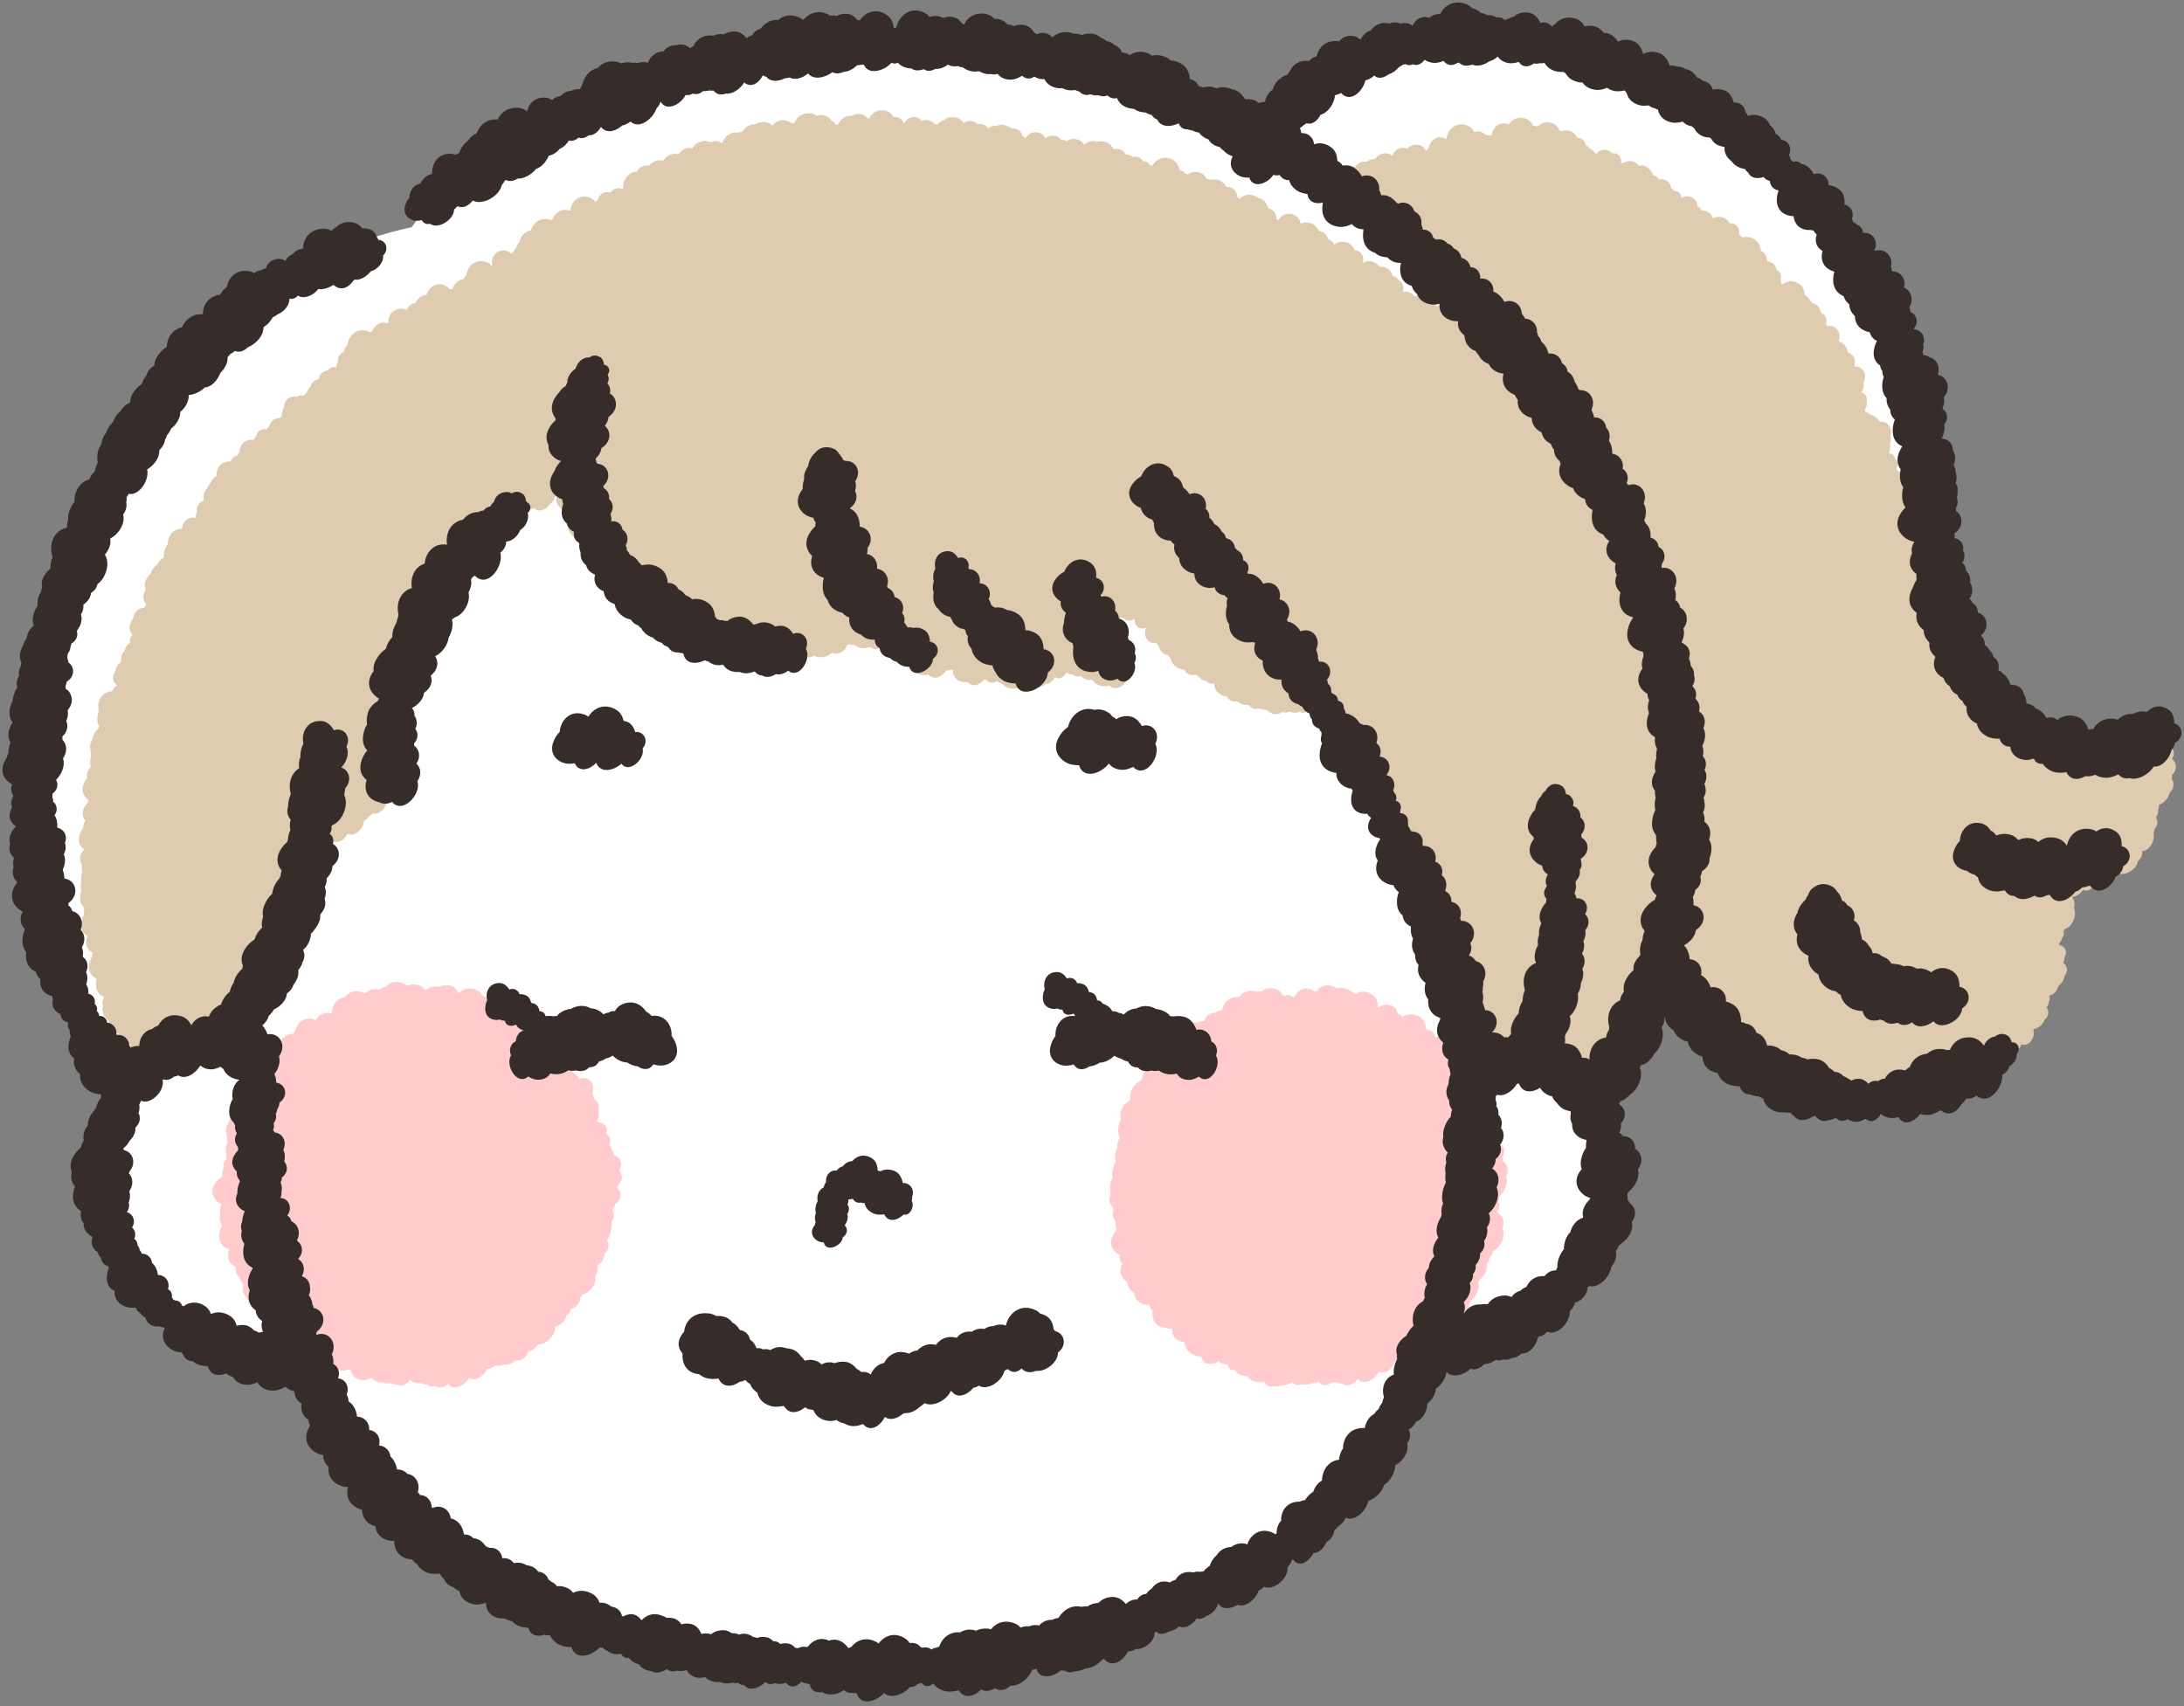 <?xml version="1.0" encoding="UTF-8"?>
<!DOCTYPE svg PUBLIC '-//W3C//DTD SVG 1.0//EN'
          'http://www.w3.org/TR/2001/REC-SVG-20010904/DTD/svg10.dtd'>
<svg height="357.8" preserveAspectRatio="xMidYMid meet" version="1.0" viewBox="139.7 141.9 458.0 357.8" width="458.0" xmlns="http://www.w3.org/2000/svg" xmlns:xlink="http://www.w3.org/1999/xlink" zoomAndPan="magnify"
><rect x="139.7" y="141.9" width="458.0" height="357.8" fill="#808080" stroke="none"/><g data-name="レイヤー 3" id="change1_1"
  ><path d="m226.04,189.56c-10.38,2.08-29.6,8.83-47.77,30.63-18.17,21.81-32.19,59.19-32.19,79.44s4.15,44.65,8.83,52.44,10.38,15.58,10.38,15.58c0,0-11.42,23.37.52,39.46,11.94,16.1,33.75,19.21,33.75,19.21,0,0,19.21,64.38,125.13,64.38s115.27-68.02,115.27-68.02c0,0,23.88-.52,32.71-17.13,8.83-16.62,2.08-32.71,2.08-32.71l12.98-24.92s10.38,19.21,33.75,22.33,34.79-5.71,41.02-12.98c6.23-7.27,8.31-30.12,8.31-30.12,0,0,16.62-6.23,19.73-18.17s-.52-11.94-.52-11.94c0,0-9.87,7.27-25.44-3.12s-16.62-55.04-27-80.48c-10.38-25.44-38.42-62.31-78.92-62.83s-54.52,19.73-54.52,19.73c0,0-41.02-27.52-100.21-19.21-59.19,8.31-77.88,38.42-77.88,38.42Z" fill="#fff"
  /></g
  ><g data-name="レイヤー 4" id="change2_1"
  ><path d="m595.2,304.43c.06-.06.13-.12.19-.19h0c.53-.61.72-1.37.54-2.09-.12-.47-.39-.87-.77-1.15.4-.48.52-1.1.32-1.66-.16-.45-.5-.79-.94-.95-.1-.67-.43-1.2-.92-1.5-.72-.44-1.36-.43-1.81-.32-.75-.28-1.52-.24-2.21.09-.99-.44-2.05-.23-2.81.55-.17-.05-.35-.08-.53-.08-1.31.03-2.1.73-2.43,1.61-.37-.34-.81-.53-1.26-.53-.23,0-.47.03-.68.09-.05,0-.11-.01-.16-.01-.36-.86-.97-1.46-1.72-1.67-.98-.28-1.93-.13-2.66.41-.51.37-.89.92-1.1,1.55-.01,0-.03-.02-.04-.03-.57-.31-1.17-.37-1.71-.18-.22-.32-.5-.55-.83-.68-.37-.14-.75-.19-1.1-.16-.18-.33-.42-.59-.71-.79-.74-.5-1.54-.65-2.3-.46-.63.16-1.21.56-1.63,1.12-.15-.06-.31-.09-.47-.1-.23-.42-.57-.74-.95-.9-.25-.56-.74-.96-1.34-1.11-.18-.88-.65-1.56-1.33-1.9-.4-.2-.81-.32-1.21-.35-.18-.3-.4-.54-.66-.72-.87-.59-1.83-.73-2.71-.42-.29-.39-.75-.62-1.26-.63-.33-.6-.82-1.01-1.4-1.12-.11-.02-.21-.04-.32-.05-.11-.3-.3-.55-.56-.73-.04-.03-.08-.06-.13-.08.45-.57.56-1.3.29-1.92-.21-.48-.62-.82-1.12-.96-.16-.73-.56-1.3-1.13-1.59-.08-.04-.16-.08-.24-.11.12-.42.14-.83.05-1.2.02-.05.05-.1.07-.15.25-.65.16-1.34-.26-1.84-.27-.33-.65-.53-1.06-.58-.05-.2-.14-.4-.27-.56-.16-.2-.37-.35-.61-.43,0-.25-.06-.5-.2-.71-.15-.23-.36-.4-.62-.49-.13-.46-.39-.8-.75-.99-.11-.06-.22-.1-.34-.13.06-.15.09-.29.12-.44.05-.04.09-.08.14-.13.54-.55.73-1.32.5-2-.18-.52-.58-.92-1.1-1.1-.04-.33-.14-.7-.35-1.05.08-.3.04-.62-.1-.9-.13-.24-.33-.43-.58-.54-.08-.46-.31-.83-.67-1.05-.02-.02-.05-.03-.07-.04.62-.83.96-1.98.62-2.93.03-.07.06-.14.08-.22.22-.7.11-1.41-.29-1.95-.26-.35-.6-.59-1-.71.04-.4,0-.78-.13-1.11.03-.07.06-.15.08-.23.25-.83.04-1.68-.54-2.23-.35-.33-.79-.52-1.26-.54.07-.36.03-.72-.13-1.06-.2-.43-.57-.74-1.02-.87-.09-.41-.25-.77-.48-1.05.04-.47-.11-.91-.44-1.23-.28-.27-.65-.4-1.03-.4-.11-.16-.23-.3-.36-.42l-.12-.34c.43-.37.79-.9.83-1.49.02-.02.04-.05.07-.08.38-.49.47-1.12.22-1.64-.18-.38-.5-.65-.9-.77-.14-.51-.42-.91-.81-1.15,0,0,0-.02,0-.03.03-.03.05-.06.08-.09.4-.52.48-1.18.22-1.72-.19-.41-.54-.69-.97-.8-.13-.46-.36-.84-.69-1.1.36-.81.49-1.81.09-2.63.02-.08.04-.15.06-.24.15-.76-.07-1.51-.58-2.01-.34-.33-.77-.53-1.22-.57-.05-.19-.14-.37-.27-.52,0,0,0,0,0,0,.42-.75.3-1.63-.27-2.17-.15-.59-.62-1.01-1.21-1.13-.02-.06-.05-.13-.07-.19.23-.56.29-1.13.18-1.64.03-.13.05-.25.06-.32.19-.5.2-1.03.03-1.5.29-.85.11-1.74-.46-2.34-.46-.48-1.11-.7-1.77-.62-.46-.76-1.12-1.27-1.9-1.43-.27-.31-.6-.5-.96-.56-.02,0-.04,0-.06,0l-.17-.37c.04-.14.06-.28.07-.41.02-.02.03-.04.04-.06.29-.42.36-.91.2-1.35.15-.47.08-.98-.19-1.36-.21-.3-.53-.5-.88-.57.44-.72.6-1.5.45-2.18.04-.07.08-.14.12-.22.36-.79.27-1.67-.23-2.3-.4-.5-.99-.77-1.62-.74-.06-.11-.12-.22-.18-.32.19-.58.14-1.2-.16-1.71-.27-.47-.71-.81-1.24-.96-.14-.94-.6-1.68-1.3-2.08-.16-.09-.33-.17-.51-.23-.02-.08-.05-.16-.08-.23.03-.08.06-.16.08-.24.23-.85-.01-1.72-.63-2.26-.49-.43-1.12-.59-1.76-.46-.12-.16-.25-.32-.39-.45.18-.45.18-.95-.01-1.39-.19-.44-.54-.76-.99-.92-.1-.75-.45-1.36-1-1.71-.28-.18-.57-.3-.87-.37-.12-.27-.31-.5-.55-.67-.2-.46-.56-.82-1.03-1.03,0-.92-.35-1.7-.96-2.18-1.36-1.05-2.79-.8-3.76-.02l-.19-.18c.03-.32-.01-.62-.12-.88.01-.04.02-.08.03-.12.12-.5.03-1-.25-1.39-.17-.23-.39-.41-.64-.51-.04-.46-.24-.89-.57-1.2-.33-.31-.76-.48-1.23-.49-.07-.15-.15-.29-.23-.41.01-.87-.49-1.6-1.3-1.92-.04-.95-.42-1.75-1.07-2.22-.87-.63-1.83-.81-2.73-.53-.22-.23-.47-.41-.74-.53.17-.68.01-1.38-.44-1.87-.4-.43-.95-.65-1.53-.59-.43-.73-1.05-1.19-1.76-1.29-.74-.11-1.32.03-1.75.25-.16-.55-.48-.98-.92-1.24-.48-.28-.99-.41-1.47-.39-.14-.38-.43-.69-.82-.87-.04-.68-.32-1.25-.8-1.6-.57-.42-1.2-.58-1.83-.47-.27.05-.54.15-.78.3.01-.39-.13-.77-.4-1.04-.26-.26-.62-.39-.97-.37-.16-.22-.35-.38-.54-.49-.07-.05-.15-.09-.22-.12-.07-.64-.35-1.17-.81-1.49-.54-.38-1.13-.51-1.71-.41-.25-.39-.65-.67-1.13-.77-.04-.02-.07-.04-.11-.06-.13-.38-.33-.71-.58-.97-.17-.27-.38-.49-.69-.68-.47-.39-1.08-.51-1.67-.35-.55-.65-1.29-1-1.97-.97-.57.02-1.07.16-1.5.44-.13,0-.25.03-.36.06,0-.01,0-.02-.01-.03.01-.04.02-.08.03-.12.13-.65-.09-1.3-.57-1.68-.36-.29-.81-.39-1.26-.3-.42-.48-.95-.75-1.51-.75h-.03c-.75.01-1.38.32-1.78.86-.13-.05-.25-.11-.38-.16-.19-.49-.61-.83-1.11-.93-.15-.31-.41-.55-.72-.69-.07-.46-.29-.87-.63-1.16-.34-.29-.76-.45-1.21-.45-.37-.76-.95-1.27-1.64-1.43-.59-.14-1.15-.11-1.66.07-.12-.04-.24-.06-.36-.07-.27-.75-.76-1.31-1.4-1.56-1.24-.5-2.44-.23-3.25.68-.28-.13-.61-.19-.91-.18-.41-.84-1.05-1.41-1.82-1.58-1.38-.31-2.58.18-3.27,1.27-.06-.02-.12-.05-.17-.06-.85-.27-1.68-.15-2.33.32-.62.45-1.02,1.19-1.11,2.01-.21.03-.42.06-.64.08-.23-.12-.48-.17-.74-.15-.33-.43-.78-.69-1.26-.72-.36-.02-.71.04-1,.18-.33-.69-.84-1.18-1.48-1.42-1.03-.37-2.05-.28-2.87.26-.83.55-1.38,1.51-1.51,2.6-.09-.06-.19-.12-.3-.16-.76-.32-1.53-.29-2.18.09-.65.39-1.1,1.09-1.23,1.9-.12.13-.24.27-.34.43l-.3.09c-.33-.59-.81-.99-1.38-1.12-.98-.22-1.88.07-2.45.77-.01,0-.02,0-.03-.01-.71-.25-1.39-.22-1.98.1-.51.28-.9.75-1.13,1.33-.04,0-.08.01-.12.02-.81-.56-1.54-.53-2.01-.4-.6.16-1.12.56-1.48,1.13-.05,0-.1,0-.15,0-.75,0-1.28.27-1.61.57-1.13-.17-1.96.36-2.44,1.11-.23-.14-.48-.24-.74-.29-1.08-.18-1.79.2-2.2.55-.58.5-.93,1.25-.96,2.1-.07.11-.13.23-.19.36-.11.25-.15.5-.14.78-.08.25-.13.5-.16.75-.16,1.4.7,2.48,2.13,2.68.33.05.69.02,1.08-.08.25.67.86,1.12,1.67,1.21.28.03.58,0,.89-.1.12.27.32.51.6.7.19.13.41.22.67.28.17.33.46.55.84.62.02.12.05.24.08.36-.19.52-.27,1.11-.22,1.69.11,1.39,1.05,2.3,2.43,2.37.34.32.77.55,1.27.67.07.02.14.03.21.04,0,.03,0,.06-.01.1-.2,1.66.81,2.94,2.51,3.19.48.07,1.03,0,1.62-.18.49.48,1.12.65,1.77.5.08.35.27.65.54.88,0,.06-.01.13-.01.2-.02,1.17.68,2.03,1.78,2.25.12.48.41.86.84,1.09.1.3.26.59.49.85.09.54.36.99.75,1.31.26.81.88,1.36,1.71,1.53.19.62.63,1.15,1.28,1.52.38.22.84.35,1.38.4.17.38.44.67.79.84.28.14.6.2.95.18,0,.03-.01.06-.02.09-.26,1.49.58,2.69,2.1,3,.13.03.26.04.4.05.06.59.39,1.11.93,1.47-.49,1.28-.02,2.58,1.26,3.36.19.11.4.21.63.28.22.77.82,1.39,1.68,1.72.23.09.48.14.77.17.33.94,1.18,1.49,2.29,1.44.1,0,.21-.02.31-.04-.1.85.3,1.6,1.07,2.02-.16.37-.22.74-.19,1.11-.02,0-.04,0-.06.01-.29-.33-.62-.59-.98-.75-.05-.3-.19-.58-.41-.8-.22-.21-.49-.34-.79-.39-.23-.53-.62-.9-1.11-1.05-.34-.1-.67-.13-.98-.08-.13-.03-.27-.04-.41-.04-.33-.46-.78-.75-1.28-.8-.04,0-.08,0-.12,0,.17-.52.13-1.08-.13-1.55-.28-.5-.75-.83-1.32-.93-.24-.79-.73-1.38-1.38-1.64-.13-.05-.26-.1-.4-.13-.04-.5-.25-.98-.61-1.32-.37-.35-.86-.52-1.39-.53-.36-.72-.9-1.23-1.57-1.44-.19-.26-.43-.46-.69-.6-.44-.23-.89-.35-1.33-.37-.1-.78-.44-1.41-1-1.82-.74-.55-1.44-.69-2.01-.66-.09-.74-.41-1.35-.94-1.75-1.24-.95-2.54-.8-3.47-.17-.15-.27-.36-.5-.61-.66-.62-.4-1.29-.5-1.91-.31.2-.52.21-1.07,0-1.55-.17-.4-.46-.73-.84-.93-.27-.46-.72-.78-1.26-.89-.22-.81-.69-1.42-1.34-1.71-.49-.22-.98-.3-1.46-.26-.14-.22-.31-.41-.52-.56-.7-.51-1.46-.69-2.2-.53-.28.06-.54.17-.79.31.22-.63.16-1.3-.2-1.84-.34-.5-.87-.8-1.47-.84-.32-.81-.88-1.38-1.58-1.6-1.05-.32-2.04-.13-2.76.51-.06-.22-.16-.43-.29-.61-.25-.33-.61-.54-1-.62-.07-.45-.29-.86-.62-1.16-.35-.33-.8-.51-1.29-.52-.36-.85-.96-1.45-1.71-1.66-.74-.21-1.44-.18-2.07.08-.1-.6-.38-1.11-.81-1.45-.7-.54-1.5-.72-2.26-.53-.66.17-1.26.62-1.66,1.25-.12-.06-.25-.12-.37-.18.05-.54-.08-1.06-.41-1.49-.31-.42-.77-.69-1.3-.78-.23-.93-.77-1.64-1.51-1.97-.17-.08-.35-.14-.55-.19-.15-.14-.3-.24-.46-.33-1.27-.65-2.58-.45-3.5.5-.14-.16-.3-.29-.47-.4,0-.63-.27-1.21-.72-1.61-.43-.38-.99-.55-1.56-.5-.47-.85-1.18-1.39-1.98-1.52-.45-.07-.89-.06-1.31.03-.26-.13-.57-.19-.86-.19-.37-.74-.96-1.24-1.64-1.39-.85-.18-1.64-.03-2.26.42-.17-.07-.36-.1-.54-.1-.29-.42-.73-.71-1.25-.84-.17-.96-.67-1.71-1.39-2.1-.96-.51-1.98-.56-2.86-.14-.64.3-1.17.83-1.52,1.5-.15-.15-.33-.28-.53-.37-.29-.47-.8-.72-1.35-.7-.34-.53-.83-.87-1.37-.94-.29-.04-.57-.03-.83.02-.37-.35-.88-.52-1.4-.48-.42-.67-1.03-1.1-1.7-1.18-.31-.04-.62-.03-.89.02-.46-.85-1.15-1.41-1.95-1.55-.52-.09-1.01-.08-1.48.04-1.15-.35-2.08-.02-2.7.61-.2-.36-.48-.64-.82-.83-1.01-.56-2.07-.48-2.89.16-.32-.26-.73-.38-1.16-.34-.39-.53-.91-.85-1.47-.9-.72-.05-1.36.17-1.8.61-.19-.44-.48-.78-.87-.99-.87-.47-1.59-.36-2.04-.18-.53.21-.97.61-1.26,1.13-.17-.21-.39-.37-.65-.47-.11-.58-.41-1.03-.85-1.28-.44-.25-.9-.35-1.35-.29-.06-.05-.12-.1-.19-.14-.25-.16-.51-.28-.79-.35-.74-.39-1.54-.4-2.25-.03-.76-.17-1.37.11-1.77.56-.16-.35-.4-.62-.72-.78-.47-.23-.95-.28-1.4-.15-.1-.1-.2-.19-.32-.27-.89-.59-1.91-.59-2.72-.04-.38-.56-.88-.95-1.46-1.09-1.02-.26-1.98-.06-2.7.56-.51.13-.96.44-1.29.88-.16-.04-.33-.05-.51-.03-.16-.19-.33-.35-.5-.45-.02-.02-.1-.08-.13-.1-.72-.44-1.51-.48-2.18-.15-.15-.23-.35-.42-.58-.55-.64-.36-1.33-.41-1.93-.14-.54.24-.98.72-1.2,1.32-.12-.42-.37-.8-.71-1.07-.42-.33-.94-.47-1.48-.4-.48-.79-1.18-1.29-1.95-1.39-1.43-.17-2.61.46-3.16,1.68-.09,0-.19.02-.28.04-.5-.63-1.16-.99-1.84-.99-.58.02-1.14.15-1.59.44-1.15-.15-2.27.56-2.79,1.75-.07.04-.14.09-.21.14-.11-.04-.23-.07-.36-.08-.21-.43-.53-.74-.93-.91-.19-.32-.43-.57-.73-.74-.75-.43-1.56-.48-2.27-.17-.37-.29-.78-.47-1.22-.53-1.82-.25-3.01.78-3.47,2.03-.22-.03-.44-.04-.66,0-.11-.09-.22-.17-.34-.23-.76-.4-1.54-.48-2.26-.23-.51.17-.96.51-1.32.96-.21-.2-.45-.35-.72-.46-1.03-.42-2.04-.34-2.86.21-1.11-.05-2.12.54-2.73,1.57-.31,0-.62.07-.92.18-.78-.11-1.52.08-2.15.54-.55.41-.97,1-1.2,1.7-.23-.19-.5-.32-.78-.39-.59-.13-1.15-.08-1.64.15-.24-.12-.5-.19-.75-.22-1.33-.14-2.44.42-3.02,1.49-1.14-.27-2.25.2-2.9,1.26-1.36-.3-2.58.22-3.22,1.35-.1-.03-.2-.05-.3-.06-1.11-.12-2.07.29-2.66,1.1-.09-.02-.17-.03-.25-.03-1.04-.04-1.93.43-2.39,1.29-.75.04-1.41.34-1.92.88-.62.65-.96,1.6-.93,2.58-.05.07-.1.15-.14.23-.23-.14-.49-.22-.75-.23-.64-.01-1.2.22-1.57.69-.1.08-.19.16-.27.26-.48-.17-.97-.15-1.41.06-.54.25-.96.77-1.14,1.4-.19.16-.35.36-.49.57-.32-.48-.74-.83-1.24-1-.98-.34-1.94-.23-2.7.29-.78.53-1.28,1.45-1.38,2.48-.68-.26-1.39-.25-2.04.01-.78.32-1.43,1.01-1.76,1.86-.11.01-.22.03-.32.06-.83-.32-1.69-.3-2.44.08-.8.4-1.43,1.18-1.72,2.12-1.18.17-2.11,1.12-2.37,2.43-.34.33-.59.77-.71,1.26-.3.28-.54.62-.71,1.01,0,0,0,0,0,0l-.29.19c-.48-.48-1.04-.74-1.66-.71-.85.05-1.56.43-1.98,1.07-.42.63-.52,1.46-.3,2.25l-.02.02s-.07-.02-.11-.03c-.27-.36-.6-.62-.98-.78-.99-.41-1.98-.37-2.79.12-.84.51-1.43,1.43-1.58,2.51-.26.26-.48.57-.67.91-1.1.11-1.95.91-2.22,2.03-.19,0-.38.02-.57.07-.56-.68-1.32-1.04-2.03-1.05-1.46.02-2.53.87-2.84,2.2-1,.05-1.87.68-2.31,1.7-.86.13-1.55.68-1.91,1.48-.37-.2-.74-.3-1.15-.29-.94.04-1.72.44-2.19,1.14-.38.56-.54,1.27-.46,1.99-.53-.23-1.09-.27-1.62-.11-.75.23-1.38.82-1.71,1.61-.16.1-.31.22-.45.36-.14-.09-.29-.17-.44-.22-1.02-.37-2.04-.28-2.85.25-.84.56-1.39,1.53-1.5,2.64-.37.41-.66.9-.86,1.48-.77.32-1.25,1.14-1.17,2.07-.16.31-.27.65-.3,1.02,0,.02,0,.05,0,.07-.69-.18-1.39.07-1.84.66-1,.14-1.73.85-1.91,1.84-.81.12-1.49.76-1.72,1.67-.28.25-.5.57-.66.92-.04.08-.07.16-.09.25-.18.17-.37.33-.55.5l-.1.09c-.05-.01-.11-.02-.16-.03-.47-.06-.9.04-1.26.28,0,0,0,0,0,0-.73-.16-1.41,0-1.92.44-.51.44-.79,1.13-.78,1.87-.22.34-.37.73-.44,1.15-.03.21-.04.41-.01.61l-.42.42c-.46-.05-.88.06-1.26.3-.47.31-.82.81-.96,1.39-.22.2-.41.44-.55.71-.47-.14-.94-.1-1.34.13-.45.26-.77.73-.88,1.28-.16.17-.3.38-.41.6-.08.04-.17.09-.24.14-.7-.11-1.35.05-1.86.47-.58.47-.92,1.22-.94,2.04-.17.23-.3.49-.4.77-.65.13-1.19.59-1.47,1.25-.06,0-.13,0-.19,0-1.13.01-1.79.53-2.15.96-.46.56-.68,1.3-.63,2.08-.6.34-1.07.91-1.34,1.63-.27.24-.48.55-.63.9-.19.25-.36.51-.49.79-.23.5-.32,1.01-.24,1.51-.03.1-.06.2-.08.3,0,.05-.02.1-.02.15-.4.13-.73.37-.97.71-.33.46-.45,1.05-.36,1.64-.15.34-.23.71-.24,1.1,0,.02,0,.03,0,.05-.78-.15-1.5.03-2.04.51-.49.43-.78,1.07-.82,1.77h-.02c-.72,0-1.39.24-1.91.71-.68.6-1.08,1.55-1.09,2.55-.35.48-.61,1.06-.74,1.69-.08.39-.09.75-.03,1.1-.65.28-1.2.85-1.49,1.58-.39.26-.74.62-1,1.04-.16.26-.27.53-.33.82-.27.24-.51.52-.72.83-.53.81-.62,1.7-.27,2.49-.12.19-.23.38-.31.57-.34.83-.22,1.67.32,2.29,0,.14.03.28.07.42-.16.14-.3.3-.42.47-.01.02-.03.04-.04.06-.51,0-1,.17-1.39.5-.51.42-.84,1.08-.91,1.8-.28.34-.5.75-.63,1.19-.24.83-.03,1.59.53,2.11-.11.1-.2.22-.28.35-.24.4-.32.89-.24,1.37-.56.31-.96.88-1.1,1.57-.27.27-.48.6-.63.97-.13.33-.17.68-.13,1-.05.18-.08.37-.1.56-.61.34-1.01,1.01-1.06,1.78-.22.29-.39.64-.48,1.01-.2.82.11,1.56.78,1.97l-.03.09c-.48.23-.85.67-1.01,1.21-.96.06-1.76.47-2.29,1.17-.59.79-.78,1.88-.52,2.95-.23.57-.34,1.21-.31,1.87.02.52.15.98.39,1.37-.04.11-.08.22-.11.34-.07.08-.13.16-.2.25-.34.33-.61.72-.82,1.16-.14.3-.22.6-.25.91-.14.24-.26.48-.35.72-.2.55-.21,1.1-.05,1.61-.02.37.03.74.12,1.1-.19.52-.27,1.09-.22,1.67.02.25.07.48.14.71-.23.26-.42.55-.56.86-.23.49-.29.98-.2,1.45-.31.38-.57.82-.75,1.29-.5,1.32-.11,2.59,1.01,3.35-.09.22-.16.44-.2.67-.36.35-.64.78-.83,1.27-.34.88-.2,1.73.37,2.36-.28.48-.45,1.04-.47,1.63-.36.45-.63,1.01-.79,1.61-.29,1.18.1,2.23,1.04,2.84-.26.26-.48.57-.65.91-.38.77-.32,1.59.15,2.22-.06.49-.03,1,.12,1.5-.21.57-.3,1.2-.25,1.85,0,.04,0,.08.02.13-.18.62-.18,1.31,0,1.98-.21.56-.3,1.19-.25,1.83.06.78.38,1.43.9,1.89-.1.43-.13.88-.08,1.33-.32.55-.52,1.19-.58,1.87-.11,1.18.37,2.15,1.3,2.7-.05.11-.1.23-.14.35-.44,1.27.03,2.46,1.16,3.1-.06.29-.08.58-.07.88-.32.49-.54,1.06-.63,1.66-.19,1.21.32,2.24,1.37,2.76.08.08.16.15.24.21-.15.5-.2,1.03-.15,1.57.11,1.1.75,1.88,1.71,2.17-.07.14-.14.28-.19.42-.2.53-.2,1.04-.01,1.51-.38,1.2.05,2.35,1.19,3.06-.14.87.23,1.73,1.04,2.33.32.24.73.4,1.22.49.17.5.53.85,1.02,1.01.14.4.45.74.89.94.11.05.22.09.35.12-.19.54-.21,1.16-.04,1.75-.15.44-.21.92-.16,1.4.1,1.03.73,1.75,1.67,1.95-.09.24-.15.51-.16.78-.04.96.59,1.66,1.58,1.72.24.01.49-.02.76-.12.21.14.45.2.71.19.39-.03.77-.25,1.07-.61.52.29,1.12.22,1.63-.21.7-.59,1.11-1.81.74-2.7.01-.04.02-.08.03-.11.02-.08.03-.17.03-.25.08-.02.16-.04.23-.06.36.28.8.34,1.25.17.59-.23,1.1-.86,1.3-1.54.25.02.5-.02.78-.11.26.18.55.24.71.23.27,0,.53-.09.78-.26.38.34.88.58,1.46.68.44.08.94.04,1.49-.11.38.39.86.58,1.37.55.68-.04,1.4-.48,1.94-1.16.27.5.76.8,1.4.84,1.02.08,2.43-.67,2.89-1.75.95-.47,1.75-1.72,1.56-2.81.03-.04.05-.09.08-.14.25-.52.26-1.07.05-1.55.39-.37.64-.83.69-1.28.02-.02.05-.05.07-.08.13-.15.23-.31.29-.48.64-.24,1.26-.78,1.67-1.48.37-.63.52-1.29.41-1.89.04-.06.08-.13.11-.2.17-.34.26-.71.24-1.09.74-.58,1.34-1.56,1.21-2.53.03-.05.07-.1.1-.16.34-.62.36-1.33.04-1.91-.17-.31-.42-.55-.73-.71.23-.18.44-.4.61-.66.27-.43.39-.88.35-1.3.02-.03.03-.05.05-.08.18-.34.24-.72.17-1.07.22-.3.34-.64.35-.96,0-.01.02-.02.03-.04.05-.07.09-.14.12-.21.52-.12,1.06-.46,1.46-.92.38-.44.6-.93.62-1.41.03-.04.07-.07.1-.11.3-.39.44-.85.4-1.3.21-.1.4-.24.58-.43.44-.48.7-1.16.7-1.8.5-.58.76-1.27.72-1.89.03-.05.07-.09.1-.14.21-.34.31-.71.3-1.07,1.05-.49,2-1.68,1.95-2.85.05-.06.09-.11.14-.18.06-.08.1-.17.14-.25,1.12-.74,1.96-2.49,1.5-3.83.04-.08.07-.16.1-.24.17-.52.17-1.06,0-1.54.07-.17.11-.35.13-.53.05-.04.1-.09.14-.14.54-.58.72-1.37.46-2.06-.15-.4-.42-.72-.77-.92.19-.14.36-.32.51-.52.25-.36.38-.74.37-1.11.01-.02.03-.04.04-.06.03-.05.06-.1.08-.15.38.08.82.07,1.3-.04.41.44.97.61,1.57.49.8-.18,1.56-.88,1.96-1.71.42.23.92.25,1.44.06,1.09-.4,1.96-1.63,2.03-2.75.42-.24.79-.59,1.04-.97.29-.15.56-.36.8-.61.67.17,1.4-.08,2.02-.7.84-.85,1.39-2.34.95-3.5.03-.08.06-.16.09-.24.15-.53.13-1.06-.05-1.53.16-.29.26-.59.28-.89.04-.04.08-.08.13-.13.52-.59.65-1.37.35-2.05-.05-.19-.13-.36-.24-.51.31-.37.5-.8.53-1.22.03-.03.05-.06.08-.09.41-.51.5-1.16.25-1.71-.19-.41-.53-.69-.96-.81,0-.03-.02-.07-.03-.1.16-.63.32-1.27.47-1.9.63-.32,1.16-1.03,1.14-1.75,0-.01.02-.03.03-.05.17-.27.24-.59.21-.89.22-.3.34-.64.35-.96.01-.02.03-.03.04-.05.19-.27.28-.58.27-.88.92-.45,1.74-1.44,1.75-2.48.04-.04.08-.09.12-.14.52-.7.54-1.59.1-2.23.44-.6.73-1.4.57-2.14.03-.05.06-.11.08-.17.24-.52.25-1.08.05-1.58-.14-.34-.38-.62-.68-.81-.01-.19-.07-.38-.15-.54.57-.43,1.03-1.13,1.07-1.86.88-.49,1.69-1.45,1.73-2.49.05-.05.1-.11.15-.17.14-.17.23-.33.26-.42.43-.69.61-1.41.51-2.06.05-.07.1-.15.14-.23.32-.59.39-1.26.2-1.86.03-.09.05-.18.06-.28.27-.35.42-.77.41-1.2.28-.48.41-.98.36-1.45.04-.05.07-.1.1-.15.09-.14.15-.29.2-.45.38-.6.52-1.27.38-1.84.02-.04.04-.08.05-.12.09-.23.13-.46.12-.7.07-.03.13-.06.2-.09.68.46,1.46.41,2.16-.15.92-.74,1.52-2.29,1.1-3.46.73-.34,1.46-.99,1.66-1.82.05-.04.1-.07.15-.12.11-.09.21-.2.3-.31.06-.03.13-.06.19-.09.71.5,1.55.45,2.29-.15.82-.66,1.4-1.93,1.29-3.06.14.02.29.02.45,0,.62-.08,1.23-.49,1.69-1.14.97-.34,1.95-1.23,2.16-2.28.18-.05.36-.11.55-.19.6.49,1.34.55,2.05.17,1.07-.58,1.83-2.01,1.74-3.22.64-.5,1.13-1.37,1.03-2.19.02-.04.04-.07.07-.11.05-.1.09-.2.13-.31.35.02.74-.03,1.16-.15.42.4.89.48,1.19.48.69-.02,1.42-.47,1.96-1.21.61-.44,1.02-1.02,1.15-1.62.06-.04.12-.09.17-.14.23-.2.41-.44.54-.7,0,0,.01,0,.02,0-.76,1.12-.51,2.43.62,3.25.31.23.7.38,1.17.47.07.19.17.37.3.52.03.43.22.8.54,1.07-.13.19-.24.4-.33.61-.62,1.4-.08,2.78,1.33,3.46.17.08.36.15.57.19-.07.71.23,1.38.83,1.84,0,.94.57,1.73,1.57,2.09.02,0,.04.01.06.02-.41,1.2.1,2.37,1.31,2.98.36.18.8.28,1.31.29.14.26.33.46.52.57.17.15.38.27.61.36.24.09.52.13.83.12.14.18.33.31.54.39.07.02.14.04.21.05-.05.12-.1.25-.14.37-.41,1.36.24,2.58,1.62,3.03.33.11.71.14,1.13.11h0c-.24,1.1.25,2.14,1.32,2.77.38.22.84.36,1.39.4.17.37.43.66.76.84.4.21.9.26,1.42.15.12.12.25.24.41.34.03,1.12.76,2,1.97,2.33.41.11.89.12,1.42.02.14.17.3.31.49.41.4,1.1,1.41,1.77,2.71,1.77.02,0,.04,0,.06,0,.48,0,1-.15,1.55-.43.6.42,1.29.47,1.94.15.15.14.33.24.54.3.32.1.69.09,1.07-.02.14.73.61,1.38,1.35,1.85.4.25.9.42,1.5.48.27.69.84,1.12,1.6,1.18,1.12.1,2.4-.58,3.1-1.56.13.24.3.39.45.49.35.23.82.31,1.34.21.12.02.25.04.37.05.26.36.62.67,1.06.89.39.2.86.3,1.4.31.38.71,1.09,1.04,1.94.9.99-.17,2.07-.99,2.5-2,.07.04.14.07.21.1.31.14.68.21,1.09.19.22.34.51.5.73.57.41.14.89.09,1.37-.13.26.08.54.12.82.11.35-.01.73-.12,1.12-.31.34.21.72.28,1.1.19.87.3,1.95-.15,2.66-.86.31.21.72.28,1.17.2.81-.14,1.73-.8,1.94-1.66.03-.02.06-.04.09-.07.06-.05.11-.1.16-.16.13-.02.26-.05.4-.09.29.19.64.23.98.12.45.41,1.05.66,1.74.72.46.04.96-.04,1.5-.25.42.36.85.45,1.16.45h0c.45,0,.9-.17,1.32-.49.18.2.42.35.7.44.24.61.75,1.09,1.46,1.36.36.14.78.19,1.27.15.21.3.48.51.8.61.45.15.97.09,1.49-.17.17-.01.34-.04.51-.09-.03.11-.06.22-.08.33-.33,1.56.52,2.86,2.12,3.24.45.11.96.1,1.53-.03.38.44.88.66,1.44.64.84-.04,1.74-.64,2.32-1.53.09.01.19.02.28.02.25,0,.52-.07.8-.19.08.04.16.08.25.11-.06,1.12.62,2.06,1.82,2.44.39.12.84.15,1.35.07.31.4.74.63,1.23.65.75.04,1.57-.42,2.16-1.15.15.02.31.04.48.03.21.3.51.5.85.57.45.09.97-.03,1.45-.33.29.27.64.48,1.05.64.42.49,1.03.81,1.76.94.46.08.98.04,1.54-.12.01,0,.02,0,.04,0,.34.34.75.54,1.21.56.57.04,1.16-.2,1.69-.66.92.3,2.07-.1,2.84-.73.83.03,1.59-.65,2-1.44.26.21.58.3.91.25.54-.08,1.08-.52,1.39-1.09l.25-.03c.14.11.3.19.46.25.22.08.48.11.76.1.18.21.41.34.67.39.3.05.62-.01.93-.17.43.56,1.11.88,1.93.9.16,0,.33-.01.51-.04.4.69,1.11,1.17,2.02,1.32.46.08.98.04,1.55-.13.62.63,1.47.75,2.32.29,1.18-.63,2.15-2.26,1.83-3.62.04-.07.08-.15.12-.23.36-.8.26-1.7-.26-2.33-.34-.41-.8-.66-1.32-.72.03-.13.06-.26.07-.38.06-.06.12-.11.18-.18.59-.65.78-1.53.48-2.29-.23-.6-.72-1.03-1.34-1.21-.06-.4-.18-.76-.35-1.08.16-.59,0-1.2-.42-1.61.08-.35.09-.69.02-1,.1.04.21.08.32.12.37.11.79.13,1.26.06.31.38.68.52.96.57.47.08,1-.06,1.49-.39-.03.13-.04.25-.05.37-.04.96.6,1.64,1.58,1.7.23.01.49-.03.75-.12.01,0,.03.02.04.03-.1.28-.17.59-.19.91-.08,1.21.7,2.11,1.94,2.23.16.01.31,0,.46-.02.1.21.25.4.44.54.07.61.41,1.17.98,1.6.29.22.66.38,1.1.47.1.28.26.51.48.68.13.75.62,1.41,1.38,1.88.39.24.89.39,1.47.45.18.42.46.73.84.92.46.23,1.04.26,1.65.09.18.28.43.48.74.6.17.24.4.43.67.57.22.11.48.17.78.19.19.29.48.47.82.52.25.03.51,0,.76-.09-.08.94.39,1.82,1.33,2.4.37.22.83.36,1.37.41.16.36.4.64.72.82.39.22.88.28,1.39.18.26.23.57.42.91.56.42.17.93.24,1.51.2.49.76,1.34,1.03,2.29.71.07.04.14.07.21.1.36.16.8.24,1.29.24.19.23.43.41.7.53.68.51,1.66.46,2.59-.12.5.23,1.05.19,1.54-.12.31.19.69.3,1.1.3.29,0,.62-.07.96-.21.3.19.64.26.98.19.26-.05.52-.19.75-.38.25.42.66.75,1.19.94.32.12.69.16,1.11.13.19.25.43.43.71.52.14.05.29.07.45.07-.34,1.12.19,2.14,1.33,2.55.3.11.66.15,1.05.12.12.15.24.26.37.34-.04.25-.06.52-.04.78-.31.48-.52,1.04-.61,1.63-.21,1.47.62,2.64,2.09,2.96.21.3.51.55.88.73.27.13.6.2.97.2.15.24.36.41.6.51-.16.21-.29.45-.4.7-.49,1.17-.02,2.32,1.17,2.85.17.08.35.12.52.15-.02.26-.02.52.01.77-.31.55-.5,1.18-.56,1.84-.14,1.66.91,2.9,2.62,3.08.09,0,.2.01.29.01.2.49.64.85,1.24.96.23.04.48.04.75-.02-.31.6-.38,1.33-.19,2.04-.16.45-.22.94-.19,1.44.07.88.53,1.55,1.25,1.87,0,.15.02.3.04.44-.27.53-.43,1.14-.46,1.77-.07,1.51.87,2.61,2.35,2.83.13.77.66,1.42,1.47,1.81.37.18.82.27,1.34.27.08.14.18.27.29.38-.06.08-.12.16-.17.25-.54.9-.29,1.88.61,2.46.06.04.13.08.2.11-.12.21-.21.43-.28.66-.4,1.27.2,2.42,1.49,2.87.31.11.67.15,1.08.12-.09.19-.15.4-.19.62-.16.96.38,1.74,1.36,1.93.04,0,.09.02.14.02,0,.13,0,.26.02.39-.22.4-.35.86-.39,1.34-.03.42.03.8.19,1.15-.24,1.28.45,2.39,1.76,2.8.37.12.8.15,1.27.09l.23.5c-.12.2-.22.43-.28.67-.18.72.1,1.39.7,1.74-.19.28-.34.59-.44.92-.39,1.26.2,2.4,1.48,2.83,0,0,0,0,0,0-.18.36-.32.76-.4,1.18-.18.94.07,1.79.67,2.4-.74,1.36-.33,2.83,1.04,3.69.4.25.9.41,1.49.47.31.75.99,1.22,1.84,1.16-.05.18-.09.37-.12.56-.22.39-.38.78-.46,1.18-.05.24-.07.49-.05.74v.03c-.05.15-.09.31-.11.46-.2,1.49.65,2.66,2.12,2.98-.03.23-.03.45-.01.67.11,1.45,1.2,2.38,2.68,2.29.33-.02.66-.11,1.02-.27.01,0,.03,0,.04,0,.22.45.58.76,1.05.88.68.18,1.55-.07,2.26-.61.13.23.33.4.58.5,0,.14,0,.27.01.41.12,1.53,1.26,2.51,2.83,2.41.44-.02.9-.17,1.39-.44.11.07.23.13.36.17.23.42.59.78,1.05,1.04.35.2.77.31,1.27.34.24.49.65.8,1.18.89.26.35.63.65,1.06.88.41.21.9.33,1.48.34.27.53.72.87,1.29.97.88.16,1.97-.29,2.75-1.11.52.1,1.15,0,1.75-.29.72-.35,1.29-.91,1.57-1.52.31-.03.63-.12.97-.25.66.54,1.47.56,2.25.04,1.06-.71,1.82-2.36,1.39-3.62.03-.07.06-.14.08-.21.02-.06.03-.11.04-.19.3-.58.41-1.19.33-1.74.05-.07.09-.14.14-.22.34-.62.4-1.3.17-1.92-.14-.39-.39-.72-.72-.95.83-.36,1.57-1.1,1.71-1.98.04-.04.09-.07.13-.11.27-.27.46-.6.54-.96.71-.4,1.3-1.1,1.58-1.86.82-.86,1.38-2.29.97-3.48.04-.08.07-.17.1-.25.3-.9.08-1.83-.54-2.42.22-.26.33-.59.33-.9.26.08.51.09.71.07.27-.03.54-.14.8-.3-.02.07-.04.13-.07.2-.41,1.38.11,2.64,1.33,3.31.07.89.61,1.68,1.52,2.18.41.23.93.37,1.53.4.19.41.48.72.86.9.49.24,1.11.25,1.75.05.05.02.1.03.14.05.11.25.27.4.41.49.21.13.47.22.73.19-.03.03-.05.06-.07.1-.35.5-.48,1.04-.39,1.58-.09.25-.15.5-.2.76-.28,1.64.66,2.97,2.34,3.3.43.08.91.07,1.43-.05,0,.05,0,.1,0,.16.12,1.55,1.28,2.55,2.86,2.47-.1,1.36.72,2.45,2.16,2.8.45.11.96.1,1.52-.02.05.05.09.09.14.13.07.07.15.13.23.19l.11.07c.08.05.18.11.27.14.15.07.31.12.48.16.35.08.75.08,1.19,0,.22.23.49.39.78.45.05,1.03.74,1.88,1.84,2.24.41.13.88.16,1.41.09.4.54,1,.77,1.68.66.44.55,1.1.92,1.91,1.03.46.07.99,0,1.55-.18.45.43.92.53,1.26.53h0c.6,0,1.22-.3,1.75-.83.06.04.12.07.19.11.28.15.62.23,1.01.25.19.32.44.49.63.58.35.15.77.16,1.21.02.46.72,1.26,1.16,2.23,1.21.45.03.96-.07,1.5-.3.43.35.93.48,1.45.39.75-.14,1.48-.76,1.94-1.63.22.28.54.43.91.43h0c.59,0,1.24-.41,1.59-.96.19.45.59.79,1.14.94.23.06.49.07.76.03.21.2.47.32.75.33.36.02.74-.13,1.07-.41.14.11.3.21.47.3.35.18.77.27,1.25.29.22.4.57.68,1,.79.14.04.29.05.44.05.5,0,1.05-.19,1.54-.54.43.31.99.4,1.59.26.95-.22,1.85-.96,2.31-1.83.18.09.37.14.58.15.42.03.92-.18,1.34-.53.3.37.71.6,1.21.64.96.08,2.09-.52,2.78-1.47.28-.05.57-.15.84-.3.39.33.88.47,1.4.41.92-.11,1.88-.88,2.41-1.89.92-.21,1.87-.97,2.06-1.92.04-.03.08-.06.11-.09.16-.15.29-.32.39-.51.42.32.94.4,1.47.22.98-.33,1.82-1.46,1.91-2.54.2-.24.33-.51.38-.79.02-.02.04-.04.06-.05.23-.24.38-.53.42-.84.81-.23,1.62-.92,1.81-1.75.48.23,1.03.18,1.53-.18.77-.56,1.3-1.8.97-2.75.01-.04.03-.08.04-.12,0-.03.02-.06.02-.1.99-.19,2.01-.95,2.25-1.94.04-.03.09-.06.13-.1.48-.41.73-.98.69-1.57-.03-.34-.15-.65-.34-.91.25-.32.43-.72.42-1.14l.03-.04c.21-.35.27-.76.15-1.13-.02-.07-.05-.13-.08-.19.28-.04.58-.16.86-.35.55-.37.9-.91.96-1.44.02-.02.04-.04.06-.06.09-.1.16-.22.22-.34.65-.51,1.05-1.21,1.08-1.88.04-.04.08-.08.11-.13.45-.56.57-1.27.31-1.89-.14-.33-.37-.6-.67-.78.22-.39.33-.8.3-1.2.02-.03.04-.06.06-.1.33-.55.33-1.21,0-1.72-.24-.37-.62-.61-1.05-.67-.05-.13-.12-.25-.19-.36.35-.31.58-.7.63-1.1.01-.01.03-.03.04-.04.36-.41.45-.95.28-1.41.13-.15.23-.32.29-.5.66-.19,1.27-.74,1.69-1.54.51-.99.59-2.1.21-2.91.03-.08.05-.17.07-.25.16-.76-.03-1.51-.51-2.04.02,0,.03,0,.05,0,.83-.03,1.72-.62,2.29-1.46.41.18.84.18,1.27,0,.77-.31,1.4-1.19,1.61-2.17.3.55.92.84,1.62.85,1.18-.02,2.61-.9,2.93-2.1.02-.01.04-.03.07-.04.65.22,1.46.1,2.26-.33.78-.43,1.63-1.24,1.78-2.28.07-.05.13-.11.19-.17.54-.53.78-1.24.7-1.9.38-.02.76-.17,1.12-.44.91-.7,1.58-2.19,1.24-3.41.14-.27.22-.55.24-.83.04-.04.08-.08.12-.12.36-.43.52-.95.45-1.47-.04-.28-.14-.55-.3-.78.35-.46.57-1.07.46-1.65.01-.03.03-.05.04-.08.13-.29.16-.6.11-.89,1.08-.42,2.1-1.42,2.24-2.56.06-.05.12-.11.18-.17.44-.45.67-1.03.66-1.61,0-.43-.15-.83-.39-1.17.06-.19.09-.38.1-.57Zm-388.01,13.29h0s0,0,0,0Zm48.63-129.41h0s0,0,0,0c0,0,0,0,0,0Zm277.8,183h0,0s0,0,0,0Zm38.18-33.21h0s0,0,0,0h0Zm.98-8.99s.02,0,.03,0c0,0,0,0,0,0-.01,0-.03,0-.04,0Z" fill="#decbb0"
  /></g
  ><g data-name="レイヤー 1"
  ><g id="change3_1"
    ><path d="m269.53,390.22c.81-.94.71-2.13,0-2.83.85-1.23.35-2.8-1.05-3.2,0-.41-.16-.78-.45-1.06-.1-.4-.26-.78-.49-1.1,0,0-.01-.02-.02-.03-.02-.03-.03-.07-.06-.1.44-.8.18-1.76-.64-2.16.02-.04.03-.07.05-.11.39-1.23-.4-2.31-1.5-2.34-.2-.12-.39-.21-.59-.27.04-.04.08-.08.12-.12.33-.39.41-.83.31-1.22.14-.4.13-.8-.01-1.15.24-.88-.15-1.76-.97-2.12,0-.46-.11-.9-.34-1.28.05-.16.11-.32.15-.49.4-1.8-1.18-3.17-2.8-2.44-.22-.34-.49-.66-.79-.92-.1-.16-.21-.3-.37-.41-.41-.3-.82-.43-1.22-.44-.03-.07-.06-.14-.1-.21.03-.1.07-.2.09-.31.14-.73-.25-1.32-.81-1.5-.11-.14-.26-.25-.43-.33.04-.12.09-.23.12-.36.31-1.32-.84-2.36-2.05-1.84-.23-.37-.55-.69-.91-.91-.06-.1-.14-.19-.23-.27-.19-.55-.71-.96-1.41-.92-.15-.71-.54-1.4-1.22-1.66-.43-.16-.82-.21-1.18-.17-.09-.4-.27-.76-.55-1.03-.15-.9-.91-1.62-2-1.59-.18-.99-.69-1.95-1.62-2.33-.84-.34-1.6-.36-2.25-.15-.27-.17-.57-.27-.92-.28-.25-.27-.55-.48-.9-.6-.37-.59-.89-1.05-1.55-1.22-.31-.56-.75-1.02-1.35-1.25-1.55-.59-2.84-.16-3.68.76-.28-.7-.76-1.3-1.48-1.54-.98-.34-1.82-.23-2.5.15-.19-.06-.38-.1-.59-.1-.96-.03-1.71.26-2.26.73-.15-.06-.29-.09-.44-.12-.28-.39-.65-.7-1.12-.85-.8-.26-1.5-.23-2.1,0-.07,0-.14,0-.2,0-.14-.02-.27-.03-.4-.04-.14-.11-.27-.22-.44-.3-1.58-.72-2.94-.29-3.83.67-.51.1-.92.31-1.27.59-1.25-.33-2.32.06-3.07.81-.02-.01-.03-.03-.05-.04-1.73-.92-3.28-.33-4.19.87-1.73.19-2.67,1.66-2.67,3.24-.09.03-.18.06-.26.11-1.37-.4-2.54.31-3.13,1.43-.38-.22-.8-.36-1.25-.35-1.73.05-2.7,1.1-2.98,2.39-.11.18-.2.37-.27.57-.13.09-.25.18-.36.28-1.48-.03-2.4.95-2.64,2.16-.05,0-.1-.01-.15,0-1.84.04-2.78,1.32-2.85,2.74-.47.45-.83,1.06-1.02,1.73-.6.38-1.1.93-1.46,1.57-.06.11-.1.22-.15.33-.15.13-.29.28-.41.44-1.59.39-2.39,1.77-2.4,3.26-.85.76-1.27,1.97-1.17,3.21-.46.62-.76,1.37-.88,2.16-.03.19-.04.37-.04.55-.3.42-.54.88-.69,1.39-.21.75-.14,1.41.14,1.96-.07.41-.06.84.05,1.26-.24.48-.36,1.02-.35,1.58,0,.26.05.48.12.7-.08.36-.05.7.06,1.01-.15.2-.3.41-.41.63-.24.48-.29.94-.21,1.36-.25.57-.34,1.22-.24,1.87-.61.35-1.15.85-1.56,1.44-1,1.45-.62,2.98.73,3.98.19.14.4.24.63.34-.13.33-.23.67-.28,1.03-.07.44-.05.83.04,1.2,0,0,0,.02-.01.03-.27.87-.09,1.64.41,2.19-.32.54-.53,1.15-.63,1.79-.25,1.65.64,2.83,2.11,3.23-.1.3-.18.62-.22.94-.16,1.31.45,2.27,1.51,2.71-.1,1.04.27,1.86.94,2.38.07.48.32.91.72,1.26-.04.16-.07.31-.09.47-.15,1.05.16,1.9.76,2.49.11.21.26.4.44.58.17.96.86,1.72,1.91,2.13.34.13.7.19,1.09.21.12.54.4.97.81,1.27-.19,1.2.4,2.29,1.57,2.97.15.09.32.17.49.23.23,1.12,1.12,1.9,2.38,2.15.47.09.98.06,1.49-.06.26.06.53.08.81.08.11.12.23.23.35.31.42.79,1.25.89,2.07.59.03.82.5,1.56,1.31,2.08.22.14.47.24.73.32.33.5.86.86,1.53,1.04.37.39.9.51,1.48.44.35.48.92.78,1.63.85.5.05,1.03-.09,1.53-.32,0,0,.01.02.02.03.08.1.17.17.26.24.27,1.4,1.37,2.15,2.81,2.07.49-.03.98-.22,1.45-.48.42.47,1.03.79,1.77.91.17.03.35.03.53.03.21.08.42.15.66.19.39.07.81.03,1.24-.06.35.27.74.36,1.14.31.89.59,2.02.03,2.77-.93.34.26.74.46,1.22.58.35.09.72.09,1.11.05.24.13.5.23.79.3.18.04.37.05.56.06.49.39,1.08.42,1.65.21.78.7,1.83.35,2.64-.42,1.06,1.6,3.5.42,4.46-1.27,1.19.95,3.03-.3,3.7-1.85.58.09,1.23-.24,1.73-.75.53.22,1.2.14,1.84-.13.78.14,1.74-.26,2.45-.91,1.12.33,2.2-.63,2.73-1.89.74-.16,1.51-.75,1.97-1.49,1.62.19,3.72-1.85,3.55-3.65,1.11-.29,2.25-1.23,2.35-2.31.12-.09.24-.16.35-.26.36-.32.56-.7.63-1.1,1.06-.38,2.08-1.47,2.03-2.54.1-.1.2-.18.29-.29.09-.11.16-.23.23-.34,1.45-.28,2.97-2.25,2.56-3.77.09-.14.18-.26.26-.41.33-.6.34-1.21.14-1.72.88-.62,1.57-1.6,1.51-2.57.12-.12.24-.22.35-.35.68-.8.68-1.79.19-2.46.49-.63.81-1.49.82-2.29.21-.53.28-1.08.13-1.58.08-.13.18-.26.25-.4.38-.74.3-1.5-.08-2.04.32-.39.54-.83.58-1.3.13-.1.26-.18.39-.28,1.05-.9.97-2.31.06-3.01.04-.18.06-.37.05-.55.12-.12.25-.22.36-.36Zm-81.58,11.08s0-.03,0-.05c0,0,.01.01.02.02,0,.01,0,.02-.01.04Zm266.92-15.86c0-.25-.05-.5-.14-.72.08-.15.16-.29.23-.45.54-1.32-.2-2.57-1.37-2.78-.04-.32-.14-.63-.3-.89.04-.15.09-.29.12-.45.14-.72-.09-1.35-.5-1.76.02-.07.05-.13.07-.21.21-.82-.06-1.56-.56-2,.02-.44-.13-.85-.44-1.15.44-1.31-.51-2.54-1.86-2.31-.04-.03-.07-.07-.12-.1-.01,0-.02,0-.03-.01-.28-.67-.76-1.26-1.41-1.52-.14-.36-.46-.63-.9-.7-.05-.06-.1-.11-.16-.16,0-.02-.01-.03-.02-.04-.01-.18-.07-.35-.16-.5-.11-.27-.28-.5-.51-.67.16-.6.16-1.23-.11-1.72.05-.13.11-.26.15-.4.14-.51.07-.97-.13-1.35-.03-.66-.37-1.26-.98-1.62.03-.73-.33-1.4-.94-1.76-.18-.51-.48-.96-.93-1.27-.29-.2-.59-.35-.88-.46-.28-.39-.64-.71-1.1-.89-.45-.17-.87-.25-1.27-.26-.2-.8-.86-1.44-1.85-1.52-.07-1.07-.5-2.15-1.44-2.66-1.35-.74-2.6-.58-3.55.08-.1-.15-.23-.29-.39-.4-.19-.14-.38-.24-.57-.33-.11-.54-.35-1.03-.81-1.35-1.14-.8-2.29-.61-3.1.06-.09-.04-.19-.06-.28-.08.03-.93-.22-1.87-.95-2.44-1.33-1.03-2.72-.93-3.76-.2-.32-.34-.7-.6-1.12-.75-.04-.03-.06-.06-.1-.09-.96-.59-1.89-.65-2.68-.36-.13-.12-.27-.23-.44-.32-1.56-.77-2.93-.26-3.74.79-.21.02-.4.05-.58.1-.24-.22-.5-.4-.82-.48-1.45-.37-2.52.27-3.05,1.28-.17.12-.33.27-.46.44-.3-.29-.68-.49-1.11-.48-.25.01-.46.06-.65.14-.14-.06-.28-.09-.44-.11-.4-.67-.98-1.21-1.74-1.37-1.15-.24-2.08.03-2.76.58-.42-.06-.81-.04-1.16.05-.22-.09-.46-.14-.7-.15-1.34-.07-2.28.49-2.83,1.32-1.79-.26-3.21,1.04-3.65,2.73-.54,0-1.01.2-1.36.53-.04,0-.07-.01-.11-.01-1.26.06-1.98.83-2.19,1.76-.54-.04-1.03.08-1.45.34-1.86-.37-3.05.99-3.17,2.58-.13-.02-.26-.04-.4-.04-1.99,0-3.03,1.37-3.14,2.91-.76.33-1.35.99-1.69,1.79-.27.22-.49.49-.67.8-.42.37-.75.87-.93,1.44-.51.31-.95.76-1.27,1.29-.2.34-.31.67-.35,1-.04.08-.08.17-.11.26-.69.36-1.3.91-1.76,1.56-.58.83-.71,1.68-.49,2.46-.14.14-.27.3-.38.47-1.4.63-1.99,2.27-1.66,3.82-.36.63-.55,1.36-.58,2.11-.02.51.08.95.26,1.34.02.13.07.26.14.39-.49.57-.7,1.4-.56,2.21-.28.45-.45.98-.49,1.53-.03.43.04.81.2,1.12-.27.4-.45.87-.53,1.37-.27.62-.34,1.34-.19,2.05-.32.55-.49,1.19-.52,1.85-.01.3.03.57.09.82,0,0,0,.01,0,.02-.09.36-.09.7-.03,1-.39.97-.16,1.86.51,2.47.03.16.09.31.17.46-.1.31-.18.63-.18.96-.01.54.15.97.42,1.3.05.18.13.36.24.52-.17.54-.1,1.03.14,1.42-.08.12-.14.25-.19.37-.27.35-.5.73-.68,1.14-.73,1.68-.02,3.17,1.57,3.91,0,0,0,0,.01,0,0,0,0,.01,0,.02-.12.77.09,1.4.52,1.86-.81,1.42-.38,2.86.94,3.77.02.01.04.02.06.03.05.81.49,1.57,1.27,2.15.05.04.11.07.17.1.13,1.45,1.19,2.38,2.7,2.53.19.02.38.01.57,0,.05.49.28.93.65,1.28-.03.2-.05.41-.05.62-.04,1.65,1,2.69,2.52,2.87.22.1.46.17.72.21.27.04.55.03.83-.02.01.15.04.28.08.41-.03,1.15.69,2.01,1.87,2.34.22.06.46.08.7.09,0,.95.51,1.82,1.44,2.45.57.38,1.3.55,2.06.61,0,.01,0,.03,0,.04.39,1.78,2.21,1.79,3.68.98.06.04.11.09.17.13.46.31,1.05.45,1.66.49,0,.01,0,.02,0,.03.2.9.85,1.24,1.6,1.2.29.43.72.78,1.29,1.01.35.14.74.2,1.15.2.36.5.89.89,1.58,1.13.63.22,1.36.19,2.09.05,0,.01.01.03.02.04.49.95,1.31,1.16,2.15.93.47.07.99-.01,1.5-.21.06,0,.12.01.18.01.66,0,1.34-.27,1.97-.63.01,0,.02.02.03.03.69.65,1.43.66,2.08.31.59.28,1.41.17,2.14-.19.45-.01.91-.12,1.36-.29,0,.01.01.02.02.03.74,1,1.78.82,2.63.15.35.03.72,0,1.08-.08.37.26.76.33,1.14.28,1.02.84,2.4.18,3.28-.96,1.19,1.5,3.57.21,4.49-1.54,1.27.77,2.92-.65,3.41-2.23.37.12.74.04,1.06-.17,1.49,1.17,4.57-.8,4.64-2.86.14-.09.28-.2.41-.31.64.25,1.29.07,1.84-.37,1.49.16,3.16-1.71,3.33-3.44.98-.61,1.8-1.76,1.92-2.89,1.2.18,2.28-1.16,2.58-2.58,1.17-.84,2.04-2.57,1.57-3.88.08-.15.18-.3.25-.46.02-.03.02-.07.03-.1,1.02-.7,1.82-2.06,1.52-3.19.09-.13.18-.25.26-.39.18-.32.25-.65.26-.96.43-.42.76-.93.88-1.47,1.52-.67,2.69-3.2,1.86-4.76.06-.17.14-.32.19-.5.33-1.17-.19-2.2-1.05-2.62-.08-.07-.16-.13-.25-.19.46-.72.65-1.66.3-2.35.04-.12.1-.23.14-.35.07-.25.08-.48.05-.7.01-.02.02-.03.04-.05,1.16-.94,1.96-2.81,1.37-4.13.07-.16.16-.31.22-.48.42-1.14-.03-2.21-.87-2.69Z" fill="#ffcbcc"
    /></g
    ><g id="change4_1"
    ><path d="m218.54,280.29c-.44.82-.59,1.62-.49,2.36-.09.13-.19.25-.28.38-1.26,1.94-.7,3.95,1.12,5.2.09.06.18.1.27.15,0,0,.01.01.02.02-.08.15-.15.3-.21.46-.03.03-.05.06-.08.09-.63.35-1.18.87-1.6,1.49-.28.41-.44.83-.5,1.24-.19.69-.24,1.44-.12,2.18-.5.78-.78,1.71-.86,2.67-.09,1.15.26,2.09.91,2.74-.6.67-1.03,1.51-1.28,2.4-.46,1.6.02,2.96,1.14,3.81-.06.21-.11.43-.15.64-.37,2.08.8,3.57,2.75,4.01.4.22.89.34,1.43.32.44-.01.89-.16,1.32-.38,2.1,2.7,6.22-1.56,5.3-4.35.1-.18.22-.34.31-.54.57-1.2.27-2.42-.52-3.12.03-.05.07-.09.1-.14.84-1.36.48-2.89-.56-3.64,0-.12-.01-.24-.04-.36.02-.04.03-.08.05-.13.09-.12.19-.23.27-.36.6-.94.5-1.97-.04-2.67.03-.08.07-.14.1-.22.36-.97.19-1.9-.29-2.56.07-.58-.12-1.16-.53-1.57,0,0,0,0,0,0,1.31-.68,2.42-1.88,2.54-3.2.18-.14.36-.28.54-.44,1.02-.9,1.26-2.15.87-3.15.17-.15.33-.3.49-.47,1.07-1.12,1.13-2.6.44-3.61,1.4-.67,2.65-2.36,2.85-3.98.67-1.15.99-2.58.66-3.74.21-.12.41-.27.6-.44,1.82-.52,3.41-3.26,2.88-5.25.49-.85.73-1.81.51-2.67.12-.18.25-.34.36-.53.01-.02.02-.04.03-.06.15-.07.3-.14.45-.22.01.01.02.03.04.04,2.58,2.62,6.03-1.92,5.29-4.89.15-.14.3-.26.45-.41.54-.59.78-1.27.78-1.92,1.15,0,2.52-1.15,2.88-2.41,1.14-.53,2.03-2.33,1.61-3.6.03-.02.05-.04.08-.06.78-.67.63-1.77-.2-2.14-.07-.13-.17-.24-.27-.35-.01-.55-.19-1.08-.63-1.41-.81-.61-1.65-.55-2.29-.13-.26-.15-.55-.25-.86-.27-1.62-.1-2.59.85-2.89,2.05-.32.26-.58.59-.78.97-.6.09-1.07.41-1.4.85-.43.04-.8.16-1.12.34-1.29-.05-2.41.59-3.18,1.58-2.58.45-3.74,2.88-3.37,5.25-2.7-.45-4.48,1.6-4.68,3.97-2.14.67-3.08,2.93-2.68,5.11-2.4.69-3.36,3.17-2.83,5.48-.03.19-.05.39-.06.58-.16.38-.28.78-.35,1.19-.16.27-.3.55-.41.84-.33.65-.49,1.41-.45,2.18-.65.66-1.13,1.53-1.37,2.48-.84.57-1.53,1.37-2.03,2.29Zm13.87-21.39s0,.03,0,.04c-.04,0-.08,0-.11,0,.04-.02.08-.03.12-.05Zm103.1,7.11c-.08.43-.11.87-.09,1.31.05,1.02.45,1.8,1.09,2.32.36.6.94,1.1,1.71,1.43.24.1.49.16.76.21.09.25.22.47.37.65.2.64.69,1.2,1.4,1.58.31.17.68.27,1.05.32.11.07.22.14.34.2.02.5.21.93.53,1.28-.2.97.09,1.9.77,2.67.16,1.01.76,1.93,1.75,2.64.73.51,1.68.76,2.66.85,0,.02,0,.04,0,.06.1.51.3.91.56,1.22.3.75.89,1.41,1.72,1.9.72.42,1.64.58,2.56.58,0,.02,0,.03.01.05,1.03,3.61,6.66.78,6.73-2.31.17-.14.33-.3.49-.46,1.61-1.65.85-4.17-1.36-4.46-.02-1.29-.48-2.61-1.58-3.29-.78-.48-1.54-.69-2.26-.7,0-1.25-.38-2.51-1.38-3.26-.82-.61-1.65-.9-2.45-.96-.85-.5-1.7-.64-2.49-.51-.12-.06-.24-.12-.38-.16-.13-.16-.29-.29-.48-.4-.09-.44-.26-.87-.52-1.22.75-1.54-.16-3.26-1.91-3.33,0,0,0,0,0,0,.36-1.59-.69-2.89-2.04-2.93-.1-.08-.2-.15-.31-.21,0,0,0,0,0,0,.42-1.45-.8-2.66-2.16-2.15-.41-.74-1.08-1.37-1.93-1.43-2.26-.14-3.25,1.82-2.82,3.61-.29.55-.45,1.18-.46,1.82,0,.33.05.63.14.89-.1.31-.17.63-.2.96-.05.46,0,.87.13,1.23Zm-80.47-34.6c-.89,1.3-.93,2.65-.32,3.79-.11,1.23.54,2.32,1.75,3.03.25.14.52.24.81.32-.03.08-.06.15-.08.23-.37.36-.69.78-.94,1.24-.11.21-.2.42-.26.62-.25.37-.47.76-.64,1.18-.85,2.03.01,3.81,1.93,4.68.11.05.22.08.33.11,0,.35.07.67.19.95-.17.48-.28.98-.31,1.5-.08,1.14.33,2.03,1.05,2.61.21.82.76,1.43,1.53,1.79-.22.97.22,1.83,1.11,2.36-.02.17-.03.35-.03.52,0,.52.1.97.29,1.36,0,.02,0,.03,0,.05-.07,1.19.38,2.12,1.17,2.68.17.8.74,1.46,1.61,1.86.05.02.1.03.15.05.03.04.05.09.09.13-.4,1.58.36,2.86,1.83,3.44.11,1.34.98,2.29,2.29,2.67.17,1.02.8,1.95,1.82,2.63.46.31,1,.5,1.57.62.35.58.9,1.01,1.57,1.26.18.24.39.43.63.57.31.6.81,1.13,1.48,1.55.28.17.59.3.92.39.2.2.41.4.66.57.37.26.8.43,1.26.55.3.43.71.69,1.19.8.07.07.15.14.23.21.41.73,1.15,1.03,1.98,1.01.36.09.73.15,1.1.18,0,.02,0,.04,0,.06.45,2.19,2.64,2.31,4.48,1.4.26.13.54.23.84.28.34.28.76.51,1.25.64.55.15,1.16.13,1.77,0,.67,1.09,1.88,1.64,3.34,1.52.02,0,.04,0,.07-.01.3.12.61.22.96.27.72.1,1.51-.07,2.25-.37,0,.01.02.03.03.04.46.58.99.81,1.54.81.8.53,1.91.32,2.89-.28.78.21,1.8-.12,2.57-.73,2.24,1.9,4.97-2.4,3.71-4.59.06-.17.13-.33.17-.51.46-1.85-1.14-3.34-2.84-2.62-.56-.91-1.43-1.67-2.5-1.7-.48-.01-.9.05-1.28.17-.18-.17-.38-.33-.61-.44-1.17-.58-2.25-.55-3.14-.15-.19.03-.39.09-.59.17-.09-.01-.17-.01-.25-.02-.73-.96-1.78-1.69-2.98-1.63-1.03.05-1.84.39-2.45.9-.2-.03-.39-.04-.57-.03-.3-.12-.64-.17-1-.12-.19-.1-.39-.17-.6-.22-.12-.19-.26-.37-.42-.54-.08-1.1-.48-2.15-1.36-2.8-1.18-.86-2.38-1.07-3.45-.83-.1-.11-.2-.22-.33-.31-.37-.27-.74-.46-1.11-.6-.22-.34-.48-.64-.83-.87-.19-.12-.38-.22-.57-.31-.39-.85-1.24-1.41-2.25-1.33-.07-1.16-.49-2.29-1.44-2.97-1.26-.89-2.52-1.08-3.63-.79-.16,0-.32,0-.48.03-.13-.25-.31-.46-.53-.64-.42-.7-1.03-1.25-1.8-1.48-.07-.15-.16-.28-.25-.41-.1-.23-.26-.42-.46-.59,0-.37-.08-.72-.23-1.04.07-.17.16-.33.22-.51.4-1.18-.05-2.28-.89-2.78-.16-1.19-1.2-2-2.42-1.72.11-.35.12-.7.02-1.01-.02-.2-.06-.39-.13-.57.08-.16.18-.3.25-.47.45-1.05.14-2.08-.55-2.65.13-1.01-.34-1.9-1.12-2.31,0-.16-.03-.31-.07-.46.13-.14.27-.26.39-.42,1.35-1.71.48-4-1.55-4.21-.08-.07-.16-.14-.26-.2-.05-.3-.13-.59-.22-.87.66-.62,1.13-1.38,1.23-2.2.19-.13.37-.27.55-.43,1.49-1.24,1.43-3.24.17-4.25.44-.57.72-1.21.77-1.87.18-.14.36-.3.54-.46,1.52-1.41,1.27-3.58-.27-4.47.21-.83-.01-1.61-.52-2.12.37-.6.36-1.28.06-1.81.69-.83.29-1.99-.77-2.1-.03-.64-.27-1.28-.82-1.61-.84-.49-1.63-.37-2.21.07-1.39-.07-2.54.99-2.92,2.37-.55.35-1.01.86-1.35,1.45-.28.49-.4.98-.37,1.44-.13.24-.25.48-.34.74-.57.31-1.02.75-1.33,1.28-.36.37-.68.78-.95,1.22-.94,1.53-.81,3.07.13,4.26,0,.16,0,.31,0,.47-.45.38-.85.82-1.19,1.31Zm53.87,18.61c.41.24.88.39,1.38.48.06.35.22.67.46.95-.05.26-.07.53-.06.8-.5.46-.93,1-1.28,1.59-1.02,1.74-.68,3.47.61,4.68-.03.1-.06.2-.09.3-.51,2.1.58,3.69,2.54,4.26-.2.72-.28,1.49-.22,2.26.07,1,.44,1.8,1,2.38.34,1.31,1.39,2.27,2.91,2.65.05.01.1.01.15.02.27.3.59.57.98.79.17.1.34.18.53.25-.22,1.74.76,3.05,2.45,3.57.3.32.67.59,1.12.79.52.23,1.13.29,1.75.25,0,.81.37,1.44,1.01,1.78.14,1.14.98,1.89,2.19,2.07.27.31.64.56,1.09.72.09.03.19.06.3.08.22.24.48.45.79.64.53.31,1.21.42,1.89.43,0,.01,0,.03,0,.04.77,2.67,4.92.56,4.95-1.73.12-.11.25-.2.37-.32,1.18-1.22.61-3.06-1.01-3.27-.02-.96-.35-1.93-1.17-2.44-.83-.51-1.64-.61-2.35-.43-.3-.14-.64-.19-1.01-.13-.07-.02-.14-.03-.21-.04-.17-.37-.4-.71-.68-.99.22-.73.05-1.46-.42-1.96.64-1.5-.16-3.06-1.59-3.36-.07-.86-.59-1.63-1.48-1.96,0-.15-.03-.29-.06-.43.54-1.7-.47-3.36-2.13-3.56.2-1.6-.8-2.88-2.13-3.1.15-.43.18-.86.13-1.26,1.37-1.71.59-4.12-1.62-4.47.01-1.38-.43-2.8-1.59-3.56-.15-.1-.29-.16-.44-.24,0-.03,0-.06,0-.09.16-.14.33-.25.48-.41.95-.95,1.07-2.21.56-3.14.22-.7.26-1.42.03-2.06.1-.18.22-.35.31-.55.88-1.91-.39-3.85-2.3-3.72-.15-.07-.31-.12-.49-.15-.23-.53-.55-1.02-.94-1.42-.27-.44-.64-.81-1.13-1.02-1.66-.7-3.05-.16-3.89.92-.78.68-1.27,1.67-1.42,2.75-.28.38-.5.81-.67,1.26-.19.52-.23,1.01-.17,1.46-.11.34-.21.68-.26,1.03-.06.36-.06.7-.03,1.02-.19.25-.37.5-.53.78-1.07,1.9-.42,3.75,1.36,4.82Zm275.7,69.34c.09-1.11-.18-2.28-1.06-2.96-1.51-1.16-3.08-.98-4.23-.12-.33-.22-.69-.39-1.09-.47-2.84-.54-4.65,1.23-5.09,3.46-.43-.68-1.02-1.23-1.79-1.49-1.72-.57-3.17-.19-4.19.7-.44-.38-.94-.66-1.53-.76-.97-.16-1.8-.03-2.5.28-.07.02-.13.03-.2.06-.42-.49-.93-.89-1.57-1.07-1.16-.33-2.18-.23-3.02.15-.31-.47-.72-.86-1.23-1.08-.34-.6-.82-1.09-1.47-1.33-2.82-1.04-4.83,1.09-4.96,3.53-.59.59-1.02,1.35-1.27,2.17-.58,1.87.34,3.37,2.11,3.96.21.07.44.11.67.14.39.36.9.63,1.51.79.03,0,.06,0,.1.01.19.22.41.41.68.55.24,1.43,1.32,2.46,2.91,2.87.84.21,1.79.1,2.71-.15,0,.02.02.03.03.05.54.87,1.27,1.19,2.04,1.15.94,1,2.74.79,4.17-.07.79.55,1.69.44,2.51-.04.23-.03.46-.08.69-.13,0,.02.02.03.03.05,1.27,2.25,3.87,1.2,5.33-.68.51-.13,1.01-.46,1.44-.9.54-.06,1.1-.2,1.64-.4.01.02.02.03.03.05,1.66,2.2,4.33.46,5.4-1.83.82-.57,1.45-1.38,1.54-2.26.15-.11.31-.2.45-.32,1.51-1.27,1.07-3.47-.78-3.91Zm-311.72-23.96c-.26-.96-.85-1.87-1.8-2.17-.21-.07-.41-.11-.61-.14-.22-.94-.69-1.81-1.52-2.31-2.44-1.48-4.72-.46-5.89,1.44-.21-.17-.44-.32-.7-.42-2.95-1.16-5.1,1.04-5.3,3.6-.63.61-1.1,1.4-1.39,2.26-.65,1.95.29,3.55,2.13,4.22.72.26,1.57.25,2.41.1,0,.02.01.03.02.05.96,1.93,3.12,1.29,4.5-.14.84,2.22,3.54,1.7,5.29.18,1.53,2.13,4.97-.92,4.43-3.18.1-.14.2-.27.29-.42.89-1.53-.16-3.25-1.85-3.05Zm-20.04,58.61c-.09-.65-.4-1.29-.99-1.56-.27-.12-.52-.19-.77-.22-.11-.61-.4-1.19-.94-1.49-.53-.29-1.04-.38-1.5-.32-.28-.87-1.19-1.38-2.16-.99-.42-.72-1.1-1.33-1.94-1.36-2.23-.09-3.16,1.87-2.69,3.62-.28.55-.41,1.17-.41,1.81.02,1.45,1.01,2.29,2.38,2.31.21,0,.43-.03.64-.09.34.15.71.24,1.11.26,0,.01,0,.02,0,.03.26,1.14,1.37,1.22,2.33.77,0,0,.02,0,.03,0,.17.45.55.82,1.07,1.04.16.07.34.1.52.12-.96.35-1.61,1.26-1.66,2.33-.85.37-1.41,1.35-1.16,2.49.04.17.1.33.15.49-1.3,2.11,1.32,6.45,3.56,4.44.01,0,.02-.02.03-.03.63.39,1.31.67,1.98.69,1.18.04,2.15-.44,2.67-1.32.71.17,1.43.22,2.09.08.65-.14,1.2-.39,1.67-.72.55.12,1.09.13,1.56,0,1.09.29,2.16.15,2.82-.66.87.03,1.64-.33,2.05-1.21.42-.1.82-.24,1.18-.45.08-.05.15-.11.23-.16.43-.09.84-.23,1.2-.45.06-.03.1-.08.16-.11.06,0,.11,0,.17-.02.85.83,1.99,1.39,2.99,1.4.69.47,1.48.76,2.22.8,1.09.77,2.39.9,3.24-.38,0-.01.02-.03.02-.04.79.24,1.61.36,2.34.19,1.86-.42,2.95-1.85,2.57-3.8-.17-.86-.53-1.68-1.07-2.34.11-2.36-1.5-4.59-4.2-4.2-.34-.38-.73-.7-1.17-.92-1.06-1.65-3.05-2.54-5.3-1.36-.54.29-.94.74-1.23,1.27-.13,0-.25,0-.39,0-.36.03-.69.15-.99.34-.37.03-.71.15-1.01.35-.7-.75-1.62-1.23-2.66-1.27-1.18-.66-2.65-.74-4.19.13-.72.04-1.47.29-2.23.81-.27.19-.49.42-.68.68-.25,0-.52.01-.79.05-.49-.1-1.03-.11-1.6-.02-.09-.57-.56-1.03-1.26-1.03Zm115.74-93.91c-2.29-1.85-4.82-.51-5.71,1.71-.73.36-1.37.93-1.86,1.61-1.12,1.55-.74,3.23.71,4.34.13.1.28.19.43.27-.18.91.23,1.78,1.08,2.39-.2.5-.33,1.03-.39,1.57-.02.16,0,.32,0,.47-.02.04-.03.08-.05.12-.65,1.9.17,3.48,1.85,4.26.02.26.07.5.15.73-.09.58-.11,1.18-.05,1.77.24,2.39,2,3.64,4.28,3.47.34-.03.68-.11,1.01-.23.16,1.16,1.03,1.9,2.27,2.03.57.06,1.18-.11,1.75-.36,0,0,.01.02.02.03,1.67,1.95,4.36-1.41,3.51-3.35.06-.14.13-.26.19-.41.22-.61.14-1.18-.12-1.63.36-1.08-.09-2.26-1.2-2.75-.07-.17-.16-.33-.27-.48.06-.22.13-.44.17-.67.29-1.68-.68-3.05-2.01-3.37-.04-.67-.35-1.27-.84-1.69.43-1.82-1.03-3.4-2.87-2.89-.05-.1-.09-.2-.15-.31,1.22-1.26.8-3.21-.92-3.66.12-1.1-.12-2.28-.99-2.97Zm7.19,21.69s0,.03.02.05c0,0,0,.01,0,.02,0-.02-.01-.03-.02-.06,0,0,0,0,0,0Zm219.83,11.99c.11-1.08-.13-2.22-.98-2.9-1.71-1.36-3.55-.92-4.7.33-.07-.02-.14-.05-.21-.06-1.08-.15-1.98.05-2.69.48-1.27-.1-2.39.38-3.24,1.23-.29-.12-.59-.21-.92-.23-2.07-.15-3.48.81-4.19,2.19-.37-.02-.72,0-1.04.07-.35-1.14-1.04-2.16-2.15-2.59-1.76-.68-3.27-.32-4.35.59-.58-.51-1.42-.72-2.31-.41-.49-.94-1.26-1.74-2.25-2-.4-.56-1.05-.95-1.89-1.02-.05-.72-.23-1.44-.58-2.05-.28-1.18-1.36-2.04-2.78-1.85-.28-.97-.82-1.88-1.63-2.41-.23-.3-.53-.53-.88-.65-.02-.03-.04-.06-.06-.08.31-1.17-.17-2.23-1.02-2.73-.1-.58-.4-1.08-.82-1.43-.21-.46-.55-.85-1.01-1.09.07-.74-.21-1.46-.8-1.94.13-.13.26-.26.38-.39,1.44-1.63.83-3.92-1.02-4.48-.02-.82-.42-1.59-1.14-2.04-.16-.32-.36-.61-.6-.87.78-1.12.74-2.42.11-3.31.17-1.03-.19-1.99-.88-2.57.02-.66-.26-1.26-.76-1.65.59-.88.59-1.87.15-2.62.25-1.15-.42-2.3-1.75-2.53.05-.33.03-.66-.06-.96.16-.13.31-.25.46-.39,1.47-1.35,1.29-3.42-.11-4.35.02-.22.01-.42-.03-.63,0-.01.02-.02.02-.03.4-.73.43-1.49.2-2.11.12-.49.17-.98.14-1.45.08-.63-.08-1.21-.41-1.66.04-.16.11-.31.14-.48.14-.65.06-1.26-.15-1.78-.01-.56-.14-1.09-.4-1.54.07-.21.16-.41.21-.63.23-.91.05-1.75-.38-2.38.06-1.33-.91-2.49-2.36-2.49.49-.93.73-2.03.55-2.99.9-1.04.75-2.48-.27-3.2-.03-.07-.05-.14-.09-.2.33-.75.45-1.54.27-2.27.13-.19.27-.36.39-.56,1.05-1.82.12-3.84-1.66-4.17.01-.03.03-.06.04-.09.55-1.69-.35-3.23-1.76-3.58-.34-.27-.77-.43-1.29-.45-.02-.1-.04-.2-.08-.3-.02-.11-.05-.22-.08-.33,0-.06,0-.12,0-.18.03-.1.07-.19.1-.29.1-.38.09-.75.01-1.08.62-1.66-.44-3.24-2.01-3.25,0-.01,0-.03,0-.04.1-.13.2-.25.29-.39.81-1.29.26-2.75-.93-3.18-.03-.34-.1-.67-.24-.97.09-.2.2-.39.28-.6.58-1.58-.16-3.08-1.43-3.57.51-1.67-.57-3.39-2.48-3.4-.05-.33-.12-.67-.22-.99.5-2.16-1.28-3.99-3.41-3.3-.02-.05-.04-.09-.06-.14.92-1.89-.4-3.87-2.38-3.61-.04-.75-.48-1.4-1.19-1.69-.27-.27-.58-.48-.93-.63-.06-.22-.13-.43-.22-.63.49-1.24-.11-2.64-1.57-3.02.12-1.17-.14-2.41-1.06-3.14-.75-.6-1.51-.86-2.25-.9.03-1.66-1.44-2.91-3.14-2.34-.53-1.05-1.42-1.95-2.58-2.12-.39-.48-1.04-.69-1.72-.45-.05-.02-.1-.05-.16-.07-.11-.17-.25-.33-.4-.48-.06-.32-.17-.63-.33-.9.02-.03.04-.06.05-.1.63-1.52-.28-2.97-1.68-3.1-.21-.52-.6-.97-1.15-1.23-.17-.65-.51-1.24-1.05-1.66-.04-.03-.07-.04-.11-.07-.25-.67-.67-1.25-1.3-1.62-1.21-.7-2.37-.76-3.35-.4-.12-.31-.3-.59-.54-.82-.12-1.17-1.09-2.11-2.46-1.98-.27-1.13-.93-2.2-2.02-2.58-.85-.3-1.62-.31-2.3-.13,0,0-.02-.02-.02-.02-.02-.01-.04-.02-.06-.03-.26-.97-1.07-1.69-2.12-1.78-.3-.36-.71-.62-1.18-.72-.5-.84-1.23-1.52-2.19-1.72-.06-.01-.11-.01-.16-.02-.31-.23-.67-.41-1.06-.49-.32-.06-.63-.08-.92-.08-.38-.16-.82-.23-1.3-.17-.03,0-.06,0-.09,0-.37-1.22-1.15-2.35-2.37-2.71-1.17-.34-2.18-.22-3.01.18-.06,0-.13.01-.19.02-.31-1.19-1.03-2.31-2.2-2.69-1.19-.39-2.22-.27-3.06.16-.01,0-.02-.02-.03-.03-.62-.94-1.52-1.69-2.64-1.8-.12-.01-.23,0-.34,0-.5-.68-1.16-1.21-2-1.39-.75-.16-1.41-.14-2.01,0-.43-.75-1.04-1.36-1.87-1.61-1.89-.57-3.39.03-4.34,1.16-.24.13-.47.3-.67.5-.51-.68-1.4-1.03-2.39-.75-.47-1.06-1.3-1.98-2.45-2.16-1.31-.2-2.34.15-3.07.82-.42.08-.79.23-1.12.44-.29.06-.56.16-.8.31-.26-.26-.58-.46-.95-.54-.33-.07-.63-.07-.91-.04-.21-.17-.45-.3-.72-.37-.4-.1-.76-.12-1.1-.08-.47-.27-.94-.44-1.39-.5-.13-.13-.26-.26-.42-.36-.48-.31-.95-.52-1.42-.63-.37-.4-.82-.73-1.35-.9-2.49-.82-4.39.32-5.3,2.12-.93,0-1.7.3-2.28.8-1.63-.51-2.95.36-3.54,1.67-.39-.31-.84-.53-1.34-.55-.44-.02-.83.02-1.19.12-.37-.19-.78-.3-1.2-.27-.44.02-.84.11-1.18.25-1.52-.45-2.96.24-3.86,1.46-.9.26-1.61.93-2.02,1.79-.09.01-.17.03-.25.06-.41-.4-.91-.68-1.49-.73-1.32-.12-2.28.39-2.86,1.18-.1-.02-.19-.06-.3-.07-2.5-.24-4.01,1.29-4.4,3.19-.68.15-1.2.5-1.55.97-2.05-.28-3.46.73-4.1,2.17-.19.22-.36.46-.49.72-.62.17-1.13.46-1.53.84-.78.5-1.3,1.32-1.52,2.25-.87.55-1.48,1.52-1.68,2.61-.48,0-.92.09-1.33.22-.47-.49-1.13-.77-1.87-.75-.33-.05-.65-.07-.96-.05-.63-1.09-1.62-1.98-2.86-2.09,0,0,0,0-.01,0-.07-.03-.13-.08-.2-.11-1.11-.42-2.1-.39-2.93-.06-.03-.01-.05-.03-.08-.05-.98-.42-1.88-.42-2.63-.13-.2-.1-.41-.18-.64-.21-.1-.02-.2-.01-.3-.02-.23-.51-.58-.95-1.07-1.23-.29-.17-.58-.27-.86-.36-.06-1.09-.44-2.14-1.3-2.81-.91-.72-1.84-1.02-2.73-1.04-.23-.23-.49-.45-.8-.6-1.13-.56-2.19-.64-3.12-.4-.39-.34-.85-.59-1.37-.7-1.33-.28-2.43-.01-3.27.57-.43-.34-.98-.54-1.61-.51-.26-.75-.83-1.33-1.57-1.58-.41-.4-.9-.7-1.48-.82-.07-.01-.14-.01-.2-.03-.33-.32-.72-.57-1.17-.71,0,0-.01,0-.02,0-.49-.43-1.07-.74-1.74-.82-.86-.1-1.62,0-2.26.26-.65-.25-1.27-.33-1.83-.29-.26-.13-.54-.23-.85-.27-1.5-.21-2.67.24-3.47,1.03-.03-.01-.06-.03-.1-.04-.13-.16-.28-.32-.46-.43-.98-.61-1.93-.58-2.68-.17-.02-.01-.04-.03-.06-.05-.17-.09-.33-.17-.5-.22-.49-.84-1.23-1.53-2.2-1.68-.82-.12-1.52-.01-2.11.24-.24-.13-.49-.24-.78-.29-.19-.03-.37-.04-.55-.04-.51-.59-1.16-1.03-1.94-1.15-.29-.04-.56-.06-.82-.05-.48-.5-1.06-.88-1.75-1-2.26-.42-3.85.64-4.6,2.22-.13-.09-.27-.17-.42-.23-.37-.6-.88-1.08-1.56-1.27-.92-.26-1.72-.18-2.38.12-1.03-.53-2.02-.54-2.86-.2-.23-.31-.51-.58-.85-.78-2.92-1.67-5.52.3-6.13,2.96-.08.06-.15.11-.23.17-.11-.06-.23-.1-.35-.14-.07-.96-.43-1.88-1.19-2.47-2.22-1.73-4.59-.9-5.87.92-.16,0-.32,0-.47.03-.52-.71-1.24-1.25-2.12-1.35-.93-.1-1.7.08-2.32.44-.46-.11-.91-.13-1.32-.08-2.15-1.37-4.33-.68-5.67.92-.21-.19-.45-.36-.71-.49-1.81-.85-3.4-.49-4.54.48-1.47-.14-2.81.63-3.67,1.84-.82.22-1.42.72-1.79,1.37-.45.12-.82.33-1.13.61-.67-.81-1.57-1.42-2.62-1.41-.88.01-1.6.24-2.18.6-.82-.13-1.56-.02-2.19.29-2.04-.3-3.52.71-4.22,2.2-.24.11-.45.25-.65.42-.54-.47-1.19-.78-1.91-.78-.36,0-.67.06-.98.13-1.21,0-2.13.52-2.72,1.32-1.53.02-2.71,1.02-3.28,2.38-.75-.23-1.47-.17-2.12.09-.21-.06-.43-.11-.66-.11-.14,0-.27.02-.4.03-.87-.18-1.66-.12-2.33.13-.05-.02-.1-.06-.15-.08-2.03-.78-3.73-.2-4.82,1.03-1.71.38-2.9,1.85-3.28,3.61-.18.25-.32.53-.43.83-.75-.06-1.38.08-1.9.36-.91.06-1.64.47-2.15,1.07-.75.07-1.36.39-1.81.87-.39-.27-.82-.45-1.3-.5-2.25-.2-3.6,1.17-3.95,2.87-.54-.42-1.15-.71-1.85-.75-2.19-.13-3.64.95-4.32,2.45-2.29-.16-3.79,1.13-4.37,2.86-.75.32-1.39.87-1.86,1.58-.83.62-1.49,1.53-1.84,2.59-.26.1-.5.22-.7.38-.2-.08-.41-.14-.63-.17-2.9-.42-4.47,1.82-4.35,4.17-1.08.22-1.98,1.01-2.5,2.05-1.39.23-2.26,1.55-2.28,2.99-.43.47-.74,1.07-.91,1.71-.39,1.45.37,2.58,1.75,2.98.54.16,1.16.11,1.76-.03,0,.01.01.02.02.03.43.74,1.08.9,1.74.73,1.58,1.25,5-.79,5.03-3,.14-.12.28-.22.41-.36.11-.11.18-.23.27-.35,1.09.61,2.37-.05,3.24-1.16,1.94,1.09,5.56-.84,6.09-3.27.25-.28.47-.57.64-.89.06-.05.11-.11.16-.17.81.42,1.7.25,2.49-.27,1.33.05,2.91-.82,3.9-2.04,1.1-.34,2.1-1.46,2.65-2.76.85-.15,1.73-.73,2.37-1.5.72-.26,1.39-.91,1.86-1.7.67.22,1.42-.06,2.04-.61.69.29,1.46.05,2.13-.48.97.1,1.96-.7,2.55-1.76,1.11,1.49,3.04.98,4.45-.28.57-.12,1.15-.4,1.68-.79.04,0,.07,0,.11-.01,1.74,1.6,4.62-.48,5.43-2.84.4-.41.7-.88.84-1.39,1.19,2.18,4.17.69,5.25-1.38.51.11,1.04-.02,1.53-.31.74.29,1.48.05,2.09-.48.45.01.91-.05,1.37-.16.27.07.54.07.81,0,.73.9,1.68,1.02,2.59.66,1.35.19,3.01-.9,3.88-2.32,1.5,1.2,3.09.12,3.92-1.5.24.17.49.27.74.3.82,1.1,2.48,1.02,3.91.3.31,0,.64-.05.97-.16,1.1.65,2.65.16,3.86-.84.01.01.02.02.03.03,1.08,1.36,3.44.94,5.09-.3.68.39,1.54.3,2.37-.08.94-.02,2-.57,2.77-1.37.28.03.56-.01.83-.11.2.02.4.02.61-.02.85,2.22,4.21,1.42,5.79-.4.44.25.91.21,1.34,0,.55.61,1.34,1.02,2.31,1.16.16.02.32.02.48.02.7.54,1.68.53,2.63.17.77.52,1.65.41,2.44-.07.83.09,1.82-.27,2.62-.88.46.26,1.02.38,1.64.36.16,0,.33-.03.49-.06.3.15.64.24,1.02.28.54.43,1.22.72,2.02.84.46.07.94.04,1.42-.04.49.31,1.07.52,1.74.6.26.03.52.02.78,0,.44.13.9.1,1.34-.05.62.85,1.65,1.28,2.89,1.22.75-.04,1.51-.37,2.21-.82.01.01.02.02.04.03.88.76,1.79.67,2.55.14.33.22.73.39,1.18.49.29.06.61.07.92.03.52,1.08,1.58,1.77,2.96,1.92.27.03.55.02.83-.01.25.13.52.25.81.33.57.17,1.21.16,1.86.06.28.14.59.26.92.34.62.71,1.45.83,2.27.56.24.08.49.15.75.19.33.06.68.05,1.03.02.56.28,1.2.26,1.83.03.59.59,1.28.72,1.97.55.44,1.16,1.49,1.95,2.91,2.2.2.04.41.05.62.05.22.15.46.28.72.4.51.23,1.09.34,1.69.37.41.23.86.41,1.34.52.31.5.71.81,1.17.96.73,1.62,2.77,1.63,4.5.79.34.95,1.06,1.3,1.87,1.27.25.09.51.17.8.2.05,0,.1,0,.14,0,.17.1.35.19.55.27.27.11.57.17.88.2.43.63,1.09,1.13,1.95,1.42,0,0,0,0,.01,0,.5.84,1.34,1.41,2.4,1.63.23.29.51.55.84.76.46.53,1.1.93,1.88,1.18,0,.02-.02.03-.03.05-.82,1.66-.19,3.21,1.38,4.03.61.32,1.38.42,2.14.39,0,.01,0,.03.01.04.78,2.34,3.81,1.23,5.01-.61.41.12.87.12,1.34.02.49.79,1.2,1.1,1.98,1.07.2.78.69,1.5,1.46,2.07.64.48,1.5.73,2.38.84,0,.02,0,.03,0,.05.28,1.7,1.72,2.11,3.19,1.76.01,0,.03.02.04.02-.07.39-.11.78-.12,1.18-.02,2.38,1.57,3.81,3.84,3.89.78.03,1.6-.22,2.37-.59.25.3.56.57.96.77.42.21.91.3,1.42.32,0,.05.03.1.04.16-.08.52-.11,1.06-.06,1.6.14,1.69,1.11,2.78,2.49,3.16.62.59,1.49.92,2.5.94.02,0,.04,0,.06,0,.35.41.82.74,1.41.97.45.18.95.23,1.48.22-.13.55-.19,1.12-.16,1.69.08,1.68,1.03,2.76,2.42,3.13.2.71.58,1.28,1.09,1.68.47,1.28,1.63,2.08,3.17,2.23.5.05,1.02-.03,1.53-.17,0,0,.01,0,.02.01-.14,1.9,1.04,3.24,2.92,3.61.33.06.67.06,1.01.04-.23,1.14.27,2.2,1.3,2.97.09,1.65.98,2.81,2.36,3.31.16.32.38.6.62.83.4.86,1.15,1.51,2.14,1.88.41.93,1.27,1.6,2.43,1.91.21.05.43.08.65.1-.55,2.1.47,3.75,2.38,4.45.14.38.34.71.61,1-.18,1.87.94,3.28,2.81,3.8.03,0,.06,0,.09.02.06,1.36.83,2.45,2.09,3.07.27,1.15.97,1.95,1.93,2.35.13.45.36.86.67,1.21.02,1,.45,1.84,1.19,2.43.05.2.12.39.21.57-.75,1.81-.07,3.57,1.64,4.67.29.19.62.33.97.44.26.79.85,1.47,1.71,1.96.22.12.45.21.7.29.04.04.07.08.11.12.05.96.63,1.75,1.58,2.22-.14.62-.19,1.26-.15,1.9.11,1.69,1.04,2.81,2.4,3.25.23.52.64.98,1.22,1.32.01,0,.02,0,.03.02-1.1,1.6-.68,3.3.82,4.4.16.12.34.22.53.31,0,.03-.02.06-.03.09-.23.9-.11,1.7.26,2.34-.63,1.33-.31,2.66.74,3.65-.11.46-.18.94-.2,1.42-.07,2.06,1.1,3.43,2.9,3.83-.59.77-.98,1.69-1.18,2.67-.46,2.31.83,4,3.03,4.49.05.01.1.01.15.02.03.18.08.34.15.5-.02.17-.03.33-.03.5-.14.35-.23.73-.29,1.11-.08.53-.04,1,.09,1.42-.15.21-.29.43-.41.67-.99,1.86-.31,3.63,1.44,4.62,0,0,.01,0,.02,0,.02.52.14.98.36,1.37-.08.23-.14.46-.19.7-.14.68-.08,1.29.12,1.81.01.06.03.12.04.19-.21.5-.36,1.03-.43,1.57-.22,1.61.46,2.82,1.68,3.46-.02.24-.03.48-.03.73.01.68.19,1.25.46,1.73-.1.4-.16.82-.18,1.24,0,.25,0,.49.04.72-.17.47-.28.97-.32,1.48-.03.49.03.93.17,1.31-.17.26-.32.53-.45.81-.56,1.25-.38,2.4.33,3.27,0,.04-.01.08-.01.12-.03.47.02.9.13,1.3-.24.81-.26,1.72-.06,2.6-.45.83-.68,1.79-.7,2.76-.02,1.01.29,1.82.81,2.43.01.18.04.36.06.54-.03.43,0,.83.12,1.19-.1.27-.18.55-.24.84-.28.29-.55.61-.78.95-1.14,1.71-.81,3.49.56,4.75-.12.17-.24.34-.34.52-.85,1.5-.46,2.96.78,3.92-.17.3-.32.61-.44.94-.89.49-1.64,1.22-2.22,2.09-1.04,1.56-.88,3.17.14,4.42-.26.57-.41,1.2-.45,1.84,0,.03,0,.05,0,.07-.48.87-.63,1.95-.43,3-.07.12-.13.24-.19.36-.31.3-.59.64-.81,1.01-.4.65-.52,1.3-.43,1.91-.63.52-1.16,1.18-1.57,1.92-.5.92-.63,1.82-.46,2.64-.06.07-.12.14-.17.21-.37.53-.57,1.06-.64,1.59-2.18.91-2.91,3.35-2.27,5.57-.03.19-.05.37-.04.55-.01.04-.02.08-.04.12-.32.44-.51.97-.58,1.54-2.35.35-3.57,2.42-3.49,4.61-.43-.27-.96-.41-1.57-.35-.29-1.2-.99-2.34-2.16-2.75-.52-.18-1.01-.26-1.46-.27.11-.45.12-.89.03-1.31.07-.21.12-.42.14-.63.85-1.03,1.31-2.58.88-3.75,1.21-1.05,2-3.07,1.69-4.69.41-.7.66-1.51.66-2.28.48-.97.66-2.07.29-2.96.09-.18.19-.35.27-.55.4-1.01.2-1.99-.34-2.65.44-.84.61-1.82.28-2.6.07-.15.16-.3.22-.46.04-.1.05-.21.08-.31.18-.51.23-1.04.11-1.53.11-.15.22-.29.32-.45.64-1.09.39-2.28-.37-2.94,0,0,0-.01.01-.02,1-1.56-.01-3.42-1.8-3.29-.09-.39-.23-.77-.42-1.12.1-.18.16-.37.18-.55.17-.5.2-1.02.03-1.47.04-.15.05-.29.05-.44.64-.64,1.04-1.58.82-2.37.07-.11.15-.21.21-.33.25-.47.26-.96.11-1.37,0-.21-.05-.42-.12-.62.16-.12.33-.23.49-.37,1.45-1.28,1.2-3.32-.3-4.1,0-.21-.01-.42-.06-.62.11-.15.23-.29.33-.46.72-1.19.4-2.51-.5-3.16.11-1.09-.51-2.09-1.57-2.39.01-.04.03-.08.04-.12.18-.66.01-1.25-.34-1.67-.22-.38-.62-.65-1.16-.69-.06-.73-.37-1.47-1.03-1.81-1.45-.76-2.72-.04-3.27,1.13-.41.28-.71.66-.89,1.1-.72.71-1.17,1.72-1.25,2.81-.62.59-1.08,1.36-1.36,2.2-.49,1.47-.05,2.74,1,3.54,0,.16.02.31.05.46-.08.1-.16.21-.23.32-1.17,1.79-.65,3.65,1.04,4.8.28.19.6.33.94.45.09.83.53,1.46,1.2,1.84-.17.29-.3.6-.38.94-.13.57-.05,1.08.2,1.48-.15.19-.27.39-.38.61-.39.8-.24,1.55.29,2.09-.06.26-.11.52-.12.8-.54.55-.94,1.25-1.18,2.01-.28.89-.17,1.69.21,2.33-.15.31-.28.64-.37.98-.13.49-.15.94-.09,1.37-.28.68-.37,1.46-.24,2.23-.4.64-.63,1.39-.69,2.17-.04.56.05,1.05.24,1.47-.03.04-.05.09-.07.13-2.2.9-2.93,3.41-2.22,5.64-.32.72-.48,1.51-.5,2.31-.49.74-.77,1.64-.82,2.58-.67.68-1.16,1.56-1.45,2.5-.2.65-.22,1.26-.12,1.81-.2.21-.39.44-.56.69-.31-.02-.6,0-.87.04-.39-.41-.85-.74-1.41-.9-.41-.12-.8-.17-1.17-.19.1-.12.22-.21.32-.34,1.42-1.8.42-4.21-1.77-4.3-.03-.2-.09-.39-.17-.56-.08-.36-.2-.72-.36-1.05.18-.76.19-1.53-.05-2.19.08-.35.12-.7.1-1.05.11-.41.13-.81.08-1.19.04-.07.09-.13.12-.21.87-1.8-.05-3.66-1.69-4.03-.28-.54-.77-.96-1.44-1.18.59-.85.65-1.81.3-2.57.08-.11.18-.21.25-.33,1.31-2,.07-4.42-2.2-4.36-.04-.21-.1-.41-.2-.59.02-.06.05-.11.07-.18.46-1.62-.52-3.03-1.89-3.2.08-.96-.39-1.82-1.18-2.2-.03-.06-.07-.12-.11-.18.06-.19.13-.37.17-.58.24-1.13-.18-2.11-.91-2.65.43-1.24-.2-2.48-1.37-2.81.52-1.71-.64-3.43-2.56-3.33-.03-.14-.06-.27-.1-.41.29-1.35-.63-2.57-2-2.57-.02,0-.04-.02-.06-.03-.13-.05-.25-.08-.38-.12-.14-.38-.33-.74-.57-1.05.04-.25.02-.49-.05-.71.18-1.01-.49-1.97-1.65-1.99,0-.02,0-.04,0-.06.06-.2.09-.39.07-.57.34-.82-.06-1.74-.98-1.96.29-.64.14-1.3-.31-1.68-.05-.18-.12-.35-.21-.51.05-.16.12-.32.17-.49.34-1.36-.48-2.51-1.61-2.7.01-.02.03-.03.04-.04,1.29-1.56.46-3.7-1.47-3.83.49-1.03.23-2.2-.66-2.83,0-.02.01-.03.02-.05.73-2.08-.74-3.99-2.7-3.75-.27-.15-.54-.27-.81-.35-.49-.81-1.18-1.49-2.04-1.8-.24-.17-.54-.26-.88-.25-.06-.38-.2-.76-.41-1.07.09-.78-.41-1.49-1.23-1.61.01-.64-.35-1.22-1.01-1.44-.1-.09-.21-.17-.34-.24-.01-.16-.04-.32-.08-.47.04-.6-.23-1.13-.7-1.43,0-.3-.05-.59-.17-.84.1-.14.21-.27.31-.43.99-1.66-.13-3.56-1.98-3.36-.06-.23-.13-.46-.23-.68.03-.64-.09-1.25-.38-1.78.07-.21.16-.41.22-.63.59-2.29-1.38-4.14-3.49-3.26-.62-1.03-1.56-1.87-2.72-2.06-.03-.15-.06-.29-.11-.43.02-.04.05-.07.07-.11,1.01-1.8.08-3.77-1.65-4.1,0,0,0-.01,0-.02.6-2.24-1.31-4.08-3.39-3.25-.66-1.12-1.7-2.06-3-2.12-.08,0-.15,0-.23,0-.03-.09-.06-.16-.11-.24.04-.08.08-.16.11-.25.39-1.06-.14-2.05-1-2.33.04-.95-.48-1.78-1.28-2.13-.12-.18-.27-.34-.44-.48-.11-.99-.81-1.83-1.88-2.02-.1-.57-.42-1.08-.91-1.4-.32-.66-.8-1.22-1.47-1.53-.02-.01-.04-.01-.07-.02-.23-.54-.57-1.01-1.04-1.34.06-.76-.23-1.46-.78-1.87.51-2.18-1.38-3.91-3.37-3.05-.35-.57-.81-1.07-1.35-1.43-.16-.83-.55-1.6-1.27-2.05-.23-.14-.45-.26-.68-.35-.13-.71-.44-1.36-1.02-1.81-2.39-1.85-4.96-.42-5.83,1.88-.74.39-1.38.98-1.88,1.69-1.12,1.61-.69,3.33.82,4.44.29.21.63.37,1,.49.16.86.72,1.61,1.61,2.14.24.14.51.24.8.32.08.25.19.47.33.67,0,.11,0,.23,0,.34.07,2.12,1.51,3.34,3.5,3.4.03.01.05.03.07.04.18.3.42.54.73.73-.24,1.14.15,2.15.99,2.86,0,1.34.85,2.44,2.25,3.02.29.12.6.19.93.23.01,1.63,1.1,2.74,2.76,3,.48.08,1,.02,1.51-.1.17.87.85,1.46,1.82,1.63.08.01.17.02.25.02.15.26.36.46.63.62-.2.56-.23,1.08-.12,1.55-.15.57-.23,1.16-.23,1.76,0,.89.26,1.63.69,2.21-.06,1.8,1.08,3.14,2.92,3.64.6.16,1.26.16,1.93.06.2.05.41.09.62.1-.05.16-.1.33-.13.5-.32,1.55.39,2.74,1.7,3.28,0,.13-.01.26-.01.38.05,2.29,1.62,3.62,3.81,3.63.05,0,.1-.01.15-.01-.16,1.26.4,2.28,1.44,2.87.03,1.16.81,2,2.03,2.28.01,0,.03,0,.04,0,.23.23.52.41.86.54.17.49.55.92,1.09,1.22.12.07.26.12.4.17,0,.49.19.92.51,1.27-.06.77.38,1.42,1.15,1.78.1.05.23.06.34.09.09.32.27.6.52.84-.03.2-.03.4-.01.58-.24.66-.18,1.26.1,1.76-.28.66-.44,1.39-.49,2.12-.16,2.32,1.31,3.81,3.51,4.03-.07,1.29.67,2.38,1.97,3,.35.16.73.26,1.13.31.09.12.19.23.3.32-.01.1-.02.2-.02.3-.21.58-.3,1.21-.28,1.84.05,1.8,1.3,2.84,3.03,2.83.11,0,.22-.02.33-.03.18.33.46.62.83.86-.18.26-.33.55-.45.84-.57,1.4.04,2.62,1.36,3.19.24.11.51.17.78.2.06.1.14.19.22.27-.47.6-.79,1.32-.95,2.09-.2.94-.01,1.75.44,2.36-.04.1-.08.2-.12.3-.72,2.15.3,3.91,2.33,4.66.34.12.7.18,1.07.21.19.59.57,1.07,1.11,1.45-.3.76-.42,1.61-.37,2.45.06,1.08.5,1.9,1.17,2.44.12,1.09.76,1.9,1.76,2.34-.03.22-.04.45-.04.67,0,.72.17,1.34.48,1.85,0,0,0,.02-.01.03-.41,1.31-.2,2.46.45,3.35-.06.83.21,1.57.72,2.18-.41,1.44.16,2.8,1.46,3.73-.04.14-.07.29-.1.44-.22,1.22.05,2.26.66,3.04,0,.11-.02.23-.02.34-.02,1.86,1,3.09,2.55,3.54-.01.04-.02.08-.03.12-.03.12-.03.23-.05.34-.1.19-.19.38-.28.57-.7,1.67-.24,3.17.98,4.14-.05.17-.1.34-.14.51-.3,1.37.21,2.46,1.24,3.08-.25.69-.15,1.37.26,1.95.01.37.07.74.18,1.11-.29.62-.42,1.32-.42,2.02-.04.07-.08.14-.11.21-.55,1.21-.42,2.35.23,3.23-.04.78.18,1.43.61,1.92-.16.47-.25.98-.27,1.49-.67.7-1.15,1.58-1.43,2.54-.17.59-.2,1.13-.14,1.64-.35,1.29.02,2.47.93,3.36-.41.7-.5,1.41-.29,2.05-.11.35-.19.71-.23,1.07-.05.45-.02.86.07,1.23-.09.63-.08,1.3.06,1.95-.49.86-.75,1.86-.79,2.88-.02.56.06,1.06.21,1.51-.33.66-.43,1.45-.3,2.22-.03.12-.07.23-.09.35-.02.08-.02.15-.03.23-.41.61-.7,1.3-.86,2.04-.19.89-.07,1.67.27,2.32-.34.42-.62.89-.83,1.4-.38.93-.35,1.8,0,2.53-.2.2-.39.42-.56.66-.39.55-.57,1.12-.57,1.67-.12.16-.24.33-.35.5-.65,1.07-.6,2.13-.03,3-.52.81-.7,1.85-.5,2.87-.13.22-.25.46-.34.7-1.84.92-2.52,3.12-2.01,5.16-.44.39-.82.86-1.13,1.37-.14.23-.24.46-.32.69-.6.35-1.13.84-1.55,1.42-.62.86-.74,1.76-.47,2.56-.04.32-.03.63.04.93-.37.67-.6,1.41-.7,2.19-.05.38-.03.73,0,1.07-1.96.67-2.65,2.82-2.07,4.74-.17.37-.3.77-.37,1.18-.15.17-.28.36-.4.55-.16.25-.26.5-.33.75-.38.26-.7.62-.93,1.03-1.09.57-1.79,1.7-1.99,2.97-.04,0-.07-.02-.11-.02-2.91-.12-4.41,1.96-4.45,4.25-.47.69-.76,1.53-.85,2.41-2.21.22-3.53,2.2-3.57,4.36-.84.48-1.51,1.33-1.82,2.34-.68.41-1.26,1-1.69,1.7,0,.02-.01.03-.02.05-.43.04-.82.16-1.16.33-.03,0-.05,0-.07,0-2.61.01-3.87,1.94-3.8,3.99-.64.69-.98,1.67-.96,2.69-.1.04-.19.09-.27.15-.15-.11-.31-.22-.49-.3-2.58-1.18-4.67.3-5.38,2.44-.32-.14-.65-.23-1.01-.23-.97,0-1.75.29-2.32.76-1.38.03-2.44.72-3.1,1.74-.67.57-1.18,1.35-1.46,2.25-.49.3-.92.68-1.29,1.13-.23.01-.44.04-.63.1-.58-.09-1.09-.03-1.54.14-.11-.03-.22-.07-.34-.08-1.63-.19-2.78.54-3.36,1.63-.43.09-.82.27-1.16.53-1.68-.56-3.07.12-3.85,1.32-.45.26-.83.63-1.12,1.08-.86.06-1.51.53-1.88,1.18-.93-.05-1.77.32-2.4.95-.7-.86-1.67-1.51-2.78-1.49-1.32.03-2.29.53-2.96,1.26-.92.02-1.68.29-2.3.73-.45-.05-.88-.01-1.3.09-1.97-.47-3.8.61-4.79,2.32-.47.05-.9.19-1.28.39-1.22-.02-2.16.46-2.77,1.21-.04-.01-.08-.03-.13-.04-.79-.13-1.46-.03-2.02.23-.06,0-.11-.03-.17-.03-.61-.03-1.13.08-1.57.28-.31-.35-.68-.65-1.13-.84-2.16-.91-3.98-.21-5.09,1.19-.21-.06-.43-.12-.65-.14-.97-.08-1.8.09-2.48.43-1.27-.42-2.41-.23-3.31.35-2.23-.2-3.8,1.17-4.42,3-.19.04-.36.11-.53.19-.4.04-.77.19-1.1.42-.33-.27-.72-.45-1.15-.46-.23,0-.44.02-.64.06-.14-.02-.27-.04-.4-.05-.38-.48-.88-.84-1.49-.92-.32-.04-.62-.03-.89,0-.18-.29-.4-.56-.69-.77-2.22-1.67-4.53-.88-5.82.88-.1-.08-.19-.17-.3-.23-2.19-1.3-4.22-.58-5.43.96-.2.05-.4.12-.61.23-.71-1.01-1.78-1.82-3.02-1.77-.4.02-.76.09-1.09.18-1.67-.78-3.33-.1-4.32,1.22-.11.04-.22.1-.32.16-.16-.05-.33-.09-.5-.09-.51,0-.93.11-1.28.31-.11-.03-.22-.06-.34-.07-.1,0-.19,0-.28,0-.34-.42-.77-.75-1.31-.87-.68-.15-1.28-.1-1.79.08-.3-.29-.65-.51-1.07-.58-.16-.03-.31-.04-.46-.04-.34-.37-.75-.66-1.24-.78-.81-.19-1.51-.12-2.1.12-.3-.12-.6-.19-.89-.23-.06-.05-.11-.1-.17-.14-.98-.6-1.93-.65-2.73-.34-.24-.12-.5-.21-.78-.25-.27-.04-.53-.05-.78-.04-.42-.32-.89-.55-1.42-.6-1.24-.12-2.21.23-2.91.84-.1-.04-.2-.09-.31-.11-.64-.14-1.21-.11-1.71.03-.38-.97-1.09-1.84-2.11-2.08-.78-.18-1.47-.14-2.06.07-.39-.59-.93-1.07-1.62-1.25-.54-.14-1.04-.17-1.51-.12-.29-.2-.59-.36-.93-.45-1.7-.71-3.24-.2-4.26.91-.03,0-.06.01-.09.02-.48-.68-1.17-1.21-2-1.24-.75-.02-1.35.17-1.83.49,0,0,0,0,0,0-.08-.06-.15-.13-.24-.18,0,0,0,0,0,0-.17-.61-.5-1.15-1.04-1.48-.42-.25-.84-.39-1.24-.45-.11-.11-.22-.21-.36-.29-.72-.44-1.41-.58-2.05-.49-.27-.74-.72-1.39-1.41-1.8-1.52-.91-2.97-.88-4.15-.29-.21-.3-.45-.56-.77-.76-.91-.56-1.8-.73-2.6-.61-.28-.38-.63-.69-1.07-.89-.04-.02-.08-.03-.12-.04-.15-.16-.32-.3-.51-.42-.03-.02-.06-.03-.09-.05-.32-.95-1.14-1.61-2.14-1.66-.4-.52-.9-.95-1.54-1.16-.34-.11-.66-.17-.98-.21-.44-.29-.93-.48-1.47-.51-.41-.02-.78.02-1.14.09-.52-.74-1.4-1.17-2.42-1.02-.13-1.32-1.22-2.31-2.56-2.18-.13-.05-.27-.08-.41-.12-.15-.09-.32-.17-.5-.22-.58-.88-1.41-1.57-2.46-1.67-.04,0-.07,0-.11,0-.46-.51-1.15-.82-1.99-.81-.21-1.32-.87-2.61-2.09-3.14-.23-.1-.46-.18-.69-.24-.22-1.84-2.02-3.01-3.83-2.16-.06-.09-.11-.17-.17-.25-.05-1.37-1.07-2.45-2.43-2.48-.13-.23-.29-.43-.49-.59.03-.12.08-.23.1-.35.37-1.83-.78-3.32-2.29-3.5-.48-.58-1.22-.94-2.14-.92-.18-1.03-.63-2.03-1.39-2.69-.12-1.23-1.05-2.24-2.41-2.34.47-1.58-.5-3.1-2.05-3.25.1-1.42-.89-2.73-2.55-2.8-.14-1.28-.69-2.53-1.77-3.18-.01-.52-.14-1.01-.4-1.43.05-.18.12-.35.16-.54.32-1.54-.68-2.79-1.97-2.87.04-.16.1-.32.14-.49.22-1.16-.32-2.13-1.15-2.54.09-.72,0-1.42-.3-2.01.08-.21.18-.41.24-.63.69-2.32-1.25-4.29-3.44-3.47-.02-.03-.03-.07-.05-.1.04-.17.06-.34.06-.51.17-.15.34-.3.51-.46,1.62-1.62.98-4.12-1.12-4.56-.04-.26-.13-.51-.26-.74-.09-.71-.34-1.39-.75-1.95.26-.56.33-1.16.22-1.7-.01-1.09-.71-2.01-1.7-2.26.02-.03.04-.06.06-.1.76-1.4.27-2.9-.84-3.53,1.17-1.19,1.02-2.9-.13-3.73-.03-.06-.06-.12-.09-.17.08-.21.17-.4.24-.62.45-1.52-.26-2.88-1.42-3.38-.11-.49-.4-.92-.85-1.22,0,0,0,0,0,0,.09-.15.19-.3.27-.46.75-1.56-.21-3.17-1.74-3.21.22-.42.29-.87.23-1.29.15-.68.11-1.36-.18-1.92.06-.17.14-.32.19-.5.06-.2.08-.4.09-.59.09-.08.19-.14.28-.23.99-.95.96-2.3.2-3.11.22-.85.19-1.72-.19-2.41.07-.19.15-.36.2-.56.43-1.61-.57-2.98-1.94-3.11-.1-.17-.24-.31-.41-.44.2-.51.26-1.04.13-1.52.09-.13.18-.25.26-.4.29-.54.32-1.1.18-1.58,0-.01.02-.02.02-.03.17-.3.25-.6.29-.89.28-.44.45-.91.46-1.4.14-.12.29-.22.43-.36,1.41-1.4.79-3.57-1.11-3.85,0-.62-.12-1.23-.38-1.77.85-1.11,1.33-2.54.96-3.74.12-.19.25-.37.36-.58,1.09-2.16-.46-4.45-2.77-4.04-.23-.69-.59-1.33-1.08-1.85.66-.56,1.17-1.29,1.37-2.05.42-.36.78-.81,1.04-1.3,1.41-.65,2.66-1.95,2.75-3.37.17-.14.34-.28.51-.44.43-.4.7-.87.84-1.35.76-.93,1.21-2.07,1.02-3.12.14-.17.29-.33.41-.52.23-.35.38-.71.46-1.06.53-.87.54-1.87.13-2.66.95-.67,1.63-2.08,1.67-3.38.34-.3.65-.68.9-1.1.71-.87,1.15-1.92,1.04-2.93.15-.18.3-.36.44-.55.66-.89.77-1.91.48-2.75.31-.84.36-1.73.03-2.47.08-.18.17-.34.24-.53.16-.44.19-.86.14-1.26.73-.73,1.23-1.64,1.24-2.57.17-.15.33-.31.49-.47,1.34-1.41,1.02-3.41-.41-4.21.26-.81,0-1.65-.67-2.13.37-.47.48-1.02.37-1.52.06-.08.12-.17.18-.26,2.05-.76,3.59-4.25,2.48-6.35.07-.22.11-.45.12-.67,0-.03.02-.06.03-.09.05-.22.08-.44.08-.66.09-.11.19-.2.27-.32,1.12-1.58.48-3.51-1.1-4.02,1.11-1.1,1.77-3.04,1.09-4.36.07-.18.15-.34.21-.53.59-1.93-1.02-3.58-2.85-2.92-.54-.99-1.42-1.84-2.55-1.93-3.01-.23-4.36,2.36-3.83,4.75-.41.73-.62,1.58-.64,2.44,0,.12.01.23.02.34-.32.71-.41,1.53-.27,2.35-1.76,1.1-2.36,3.37-1.75,5.45-.38.8-.57,1.7-.59,2.62-.32,1-.1,1.97.56,2.77-.21.66-.24,1.4-.06,2.12-.31.58-.47,1.25-.5,1.93-.07.19-.13.38-.16.57-.63.52-1.16,1.18-1.56,1.92-.81,1.53-.59,3,.39,4.09-.14.39-.23.8-.26,1.23-.14.19-.25.39-.34.6-.75.79-1.24,1.87-1.38,3.03-.76.67-1.33,1.55-1.71,2.53-.32.83-.37,1.62-.21,2.32-.07.21-.13.42-.18.63-.13.59-.12,1.14,0,1.63-.75.63-1.33,1.51-1.64,2.51-.85.52-1.56,1.27-2.09,2.15-.7,1.17-.76,2.33-.32,3.34-.05.21-.1.41-.12.61-.49.43-.92.94-1.27,1.52-.29.49-.47.97-.55,1.45-.39.54-.68,1.18-.81,1.87-.68.52-1.23,1.23-1.6,2.04-.1.22-.18.43-.24.65-.34.1-.64.27-.89.49-.75.44-1.35,1.18-1.69,2.05-1.57-.36-2.94.5-3.65,1.82-.43-.88-1.11-1.61-2.05-1.9-2.3-.7-4.05.32-4.91,1.95-.48.15-.89.39-1.23.71-1.73.33-2.7,1.89-2.74,3.58-.68-.05-1.3.07-1.82.34-.07-.14-.15-.28-.23-.42-.1-1.38-1.25-2.45-2.74-2.26.2-1.33-.68-2.48-1.93-2.56-.08-.83-.75-1.47-1.68-1.42-.02-.41-.2-.77-.49-1.01.18-.61-.02-1.2-.45-1.52.23-.92-.25-1.87-1.32-2.12.06-.69-.06-1.41-.45-1.96.31-.88.34-1.82-.04-2.56.07-.17.15-.34.2-.52.34-1.15-.1-2.19-.9-2.7.14-.7.1-1.4-.16-2,.1-.2.21-.39.29-.61.45-1.2.16-2.35-.55-3.08,0-.02.01-.03.02-.04.7-1.78-.24-3.49-1.78-3.85-.13-.49-.4-.93-.84-1.22.03-.15.05-.31.05-.46.18-.15.35-.31.52-.48,1.7-1.72.92-4.37-1.4-4.69,0-.63-.12-1.26-.34-1.84.51-1.05.68-2.26.23-3.21.08-.19.17-.37.24-.57.22-.67.2-1.32,0-1.86.57-1.31-.05-2.81-1.61-3.19.08-.91-.07-1.86-.57-2.59.74-1.03.51-2.27-.33-2.89.05-.35-.01-.7-.17-1,.07-.22.1-.44.1-.67.12-.11.25-.21.37-.33.74-.78.79-1.79.35-2.52,1.2-1.21,1.96-3.06,1.46-4.53.11-.2.24-.38.34-.6.59-1.27.31-2.55-.48-3.33.02-.21.02-.42,0-.63.14-.16.29-.3.43-.48.69-.92.77-1.97.39-2.8.33-.74.45-1.52.29-2.24.13-.19.28-.36.4-.56.92-1.54.42-3.24-.83-3.97.02-.2.02-.4-.01-.58.12-.27.2-.56.22-.85.15-.12.31-.22.46-.35,1.29-1.14,1.13-2.91-.08-3.71-.03-.3-.1-.58-.22-.84.03-.21.03-.42,0-.62.01-.05.04-.1.05-.15.02-.1.04-.19.05-.28.06-.09.13-.17.19-.26.23-.38.33-.76.36-1.14.11-.22.17-.46.2-.7.14-.1.28-.18.41-.29.78-.65.98-1.57.71-2.33.81-1.01,1.26-2.37.87-3.47.09-.17.2-.32.28-.51.24-.52.29-1.04.22-1.51.88-.63,1.54-1.52,1.62-2.48.16-.12.33-.22.48-.36.5-.43.77-.97.88-1.5,1.71-1.21,2.74-4.36,1.55-6.17,0,0,0-.02,0-.02.83-.93,1.35-2.25,1.11-3.36,1.73-.86,3.24-3.2,2.71-5.04.12-.19.25-.36.35-.56.36-.68.44-1.38.31-2,.09-.36.11-.72.05-1.06.19-.23.34-.47.45-.73,2.12.49,4.38-2.77,3.89-5.11,1.42-.87,2.59-2.41,2.53-3.93.02-.05.04-.11.06-.16.14-.15.28-.3.41-.46.42-.51.65-1.07.72-1.62.2-.31.34-.65.41-.98.38-.42.69-.91.88-1.41,1.09-.78,1.96-2.22,1.93-3.52,1.03-.78,1.83-2.23,1.77-3.52,1.17-.09,2.46-.7,3.38-1.6,1.37-.06,2.65-1.44,3.25-3.04.95-.91,1.59-2.11,1.51-3.28.16-.17.32-.35.47-.54.03-.04.06-.09.09-.13.35-.18.69-.4,1-.65.95.39,1.92,0,2.69-.77,1.72-.7,3.33-2.45,3.28-4.19.03-.03.06-.07.09-.1.74-.42,1.4-1.15,1.85-2,.35-.14.7-.36,1.02-.62,1.31-.49,2.58-1.95,2.48-3.31.66.21,1.31-.08,1.81-.63,1.14.83,3.27,0,4.23-1.36.2.02.39.03.6.03.89-.03,1.79-.41,2.62-.92.01.01.03.03.04.04,1.52,1.36,3.16.52,4.18-.99.09-.05.17-.1.26-.15,1.13.17,2.45-.62,3.32-1.74,1.35-.3,2.78-1.88,2.58-3.28.1-.12.21-.23.3-.36.91-1.28.18-2.88-1.28-2.95-.07-.19-.16-.36-.28-.51-.22-.72-.66-1.35-1.35-1.64-.62-.26-1.2-.32-1.72-.23-.37-.51-.86-.93-1.48-1.13-1.67-.55-3.04-.11-3.97.81-.39.2-.74.48-1.05.8-.49-.28-1.02-.45-1.6-.45-2.83.02-4.28,1.99-4.37,4.19-.87.06-1.64.51-2.22,1.18-.63.23-1.15.74-1.45,1.39-.39-.27-.83-.44-1.32-.44-1.52.03-2.44.88-2.78,1.97-.33.08-.63.22-.9.41-.6.05-1.14.27-1.58.61-.31-.19-.64-.34-1.02-.4-2.67-.44-4.32,1.25-4.69,3.32-.58.41-1.06.97-1.42,1.62-2.36.25-3.58,2.09-3.61,4.11-1.99-.22-3.6,1-4.39,2.72-2.02.49-3.1,2.2-3.19,4.09-.76.49-1.41,1.16-1.92,1.94-.44.67-.65,1.35-.68,2-.84.44-1.41,1.21-1.68,2.12-.42.49-.75,1.09-.95,1.74-.02.02-.04.05-.06.07-.75.47-1.37,1.15-1.84,1.93-.37.62-.52,1.23-.53,1.82,0,.03-.01.05-.02.08-.86.36-1.58,1.02-2.09,1.86-.67.56-1.18,1.33-1.49,2.2-.43.44-.81.94-1.11,1.49-.12.22-.21.45-.29.67-.29.4-.53.83-.74,1.29-.2.44-.3.87-.34,1.29-.75,1.03-.99,2.43-.7,3.78-.32.56-.53,1.19-.64,1.84-.28.26-.53.55-.75.88-.18.27-.3.55-.39.82-2.02.5-3.19,2.54-3.12,4.67-.62.75-1.05,1.67-1.26,2.65-.09.42-.1.81-.08,1.19-.15.46-.22.96-.22,1.47-.05.06-.11.11-.15.17-2.79.69-3.72,3.57-2.87,6.07-.32.77-.47,1.61-.46,2.47-.46.38-.87.83-1.21,1.34-.59.89-.73,1.8-.52,2.63-.03.06-.05.12-.08.18-.1.26-.15.5-.18.75-.55.81-.8,1.85-.7,2.9-.51.69-.83,1.52-.97,2.39-.1.64-.03,1.2.15,1.7-.01.04-.03.08-.04.12-.8.63-1.32,1.61-1.47,2.69-.36.42-.62.93-.76,1.48-.21.38-.37.78-.49,1.2-.24.87-.16,1.65.18,2.3-.05.25-.09.5-.11.76-.38.7-.5,1.4-.38,2.06,0,.01,0,.02-.01.03-.03.04-.05.08-.08.13-.44.79-.51,1.57-.27,2.26-.51.72-.82,1.58-.95,2.48-.01.1,0,.2-.02.3-.21.42-.38.86-.51,1.32-.35,1.27-.13,2.37.48,3.23-.23.36-.43.74-.59,1.15-.46,1.17-.36,2.25.17,3.11-.29.66-.44,1.4-.46,2.14-.16.35-.29.72-.39,1.09-.19.3-.37.6-.51.93-.85,1.93-.08,3.65,1.68,4.55-.35.91-.21,1.78.31,2.47-.03.05-.07.1-.1.15-.46.77-.5,1.54-.21,2.21-.09.17-.18.34-.26.52-.61,1.45-.12,2.74,1.07,3.49-.25.25-.49.53-.69.82-.66.96-.8,1.94-.52,2.83-.38,1.09-.08,2.15.77,2.94-.07.33-.12.66-.14.99-.02.35.02.66.07.96-.03.14-.07.27-.09.41-.2,1.18.15,2.14.88,2.79-.21.27-.41.56-.57.86-1.14,2.05-.43,4.05,1.5,5.18.07.04.14.07.21.1-.02.05-.05.09-.08.14-.67,1.36-.39,2.64.54,3.54-.26.62-.43,1.29-.5,1.97-.12,1.17.18,2.14.78,2.86-.02.13-.04.25-.05.38-.16,1.8.67,3.11,2.07,3.75.15.65.48,1.17.95,1.54-.01.14-.03.27-.03.41-.03,1.72.99,2.83,2.51,3.12,0,.24.06.47.16.68-.37,1.06.03,2.11,1.02,2.83.18.13.38.22.58.31.06.94.67,1.55,1.56,1.69,0,.05-.03.09-.03.13-.09.63.06,1.16.38,1.56-.04.4.02.77.15,1.09,0,.12,0,.24.01.36-.21.5-.36,1.03-.42,1.58-.14,1.26.33,2.23,1.18,2.82,0,0,0,.01,0,.02-.22,1.45.28,2.59,1.25,3.3-.15,1.48.63,2.81,2.09,3.65.65.37,1.45.54,2.27.58,0,.23.01.47.05.7-.51.57-.87,1.31-1.03,2.11-.16.18-.3.37-.42.59-.46.49-.83,1.07-1.08,1.7-.2.5-.28.99-.26,1.44-.74.81-1.06,2-.87,3.18-.29.45-.49.95-.61,1.48-.65.52-1.19,1.18-1.6,1.92-.61,1.1-.67,2.18-.3,3.12-.28,1.21-.01,2.28.69,3.09-.17.44-.3.9-.37,1.37-.29,1.72.38,3.06,1.65,3.81-.22,1-.01,1.86.52,2.51-.07,1.07.49,2.04,1.53,2.7.07.05.16.08.24.12.01.08.04.15.06.23-.4,1.32.09,2.43,1.14,3.05.1.48.33.86.65,1.14.12.91.69,1.55,1.53,1.83.05.12.1.24.17.34-.29.64-.44,1.36-.45,2.09-.01,1.33.63,2.27,1.63,2.73-.13,1.4.65,2.57,2.06,3.21.69.31,1.53.36,2.37.28,0,.02.01.03.02.05.22.55.55.9.94,1.11.19.29.46.56.79.78.1.07.21.12.32.17.15.9.83,1.55,1.82,1.79.34.08.71.08,1.09.02.26.15.58.22.91.26.06.05.12.09.19.13-.83,1.69-.25,3.36,1.33,4.42.62.41,1.41.61,2.23.69.1.18.22.35.35.51.36.91,1.1,1.3,1.97,1.33.17.14.35.27.55.39.74.45,1.68.62,2.63.65,0,.02,0,.04.01.05.5,1.88,2.23,2.1,3.84,1.46.38.34.84.58,1.38.72.65,1.18,1.92,1.77,3.44,1.65.57-.04,1.14-.25,1.68-.54.64,1.15,1.87,1.79,3.39,1.77.84-.01,1.71-.35,2.52-.82.39.39.9.7,1.52.88.11.03.23.05.35.07,0,.04,0,.08,0,.11.09,1.16.65,1.99,1.49,2.43-.03.3-.04.61-.02.92.08,1.19.64,2.05,1.48,2.52,0,.44.14.85.36,1.2-.16.27-.31.54-.44.83-.95,2.15-.05,4.08,1.98,5.03.37.17.77.28,1.19.34,0,1.03.42,1.88,1.15,2.48-.26,1.87.8,3.35,2.66,4.01.44.16.93.22,1.42.22-.61,2.09.4,3.83,2.41,4.62.15.06.32.1.48.14,0,0,0,.01,0,.02.14,1.88,1.24,3.08,2.82,3.45.2,1.74,1.48,2.86,3.32,3.07.21.02.43.03.64.02,0,.09,0,.18,0,.28.15,2.23,1.67,3.51,3.73,3.58.26.41.62.74,1.06.98.42.76,1.13,1.38,2.08,1.77.8.33,1.76.35,2.71.22,0,.02.01.03.02.05.21.47.49.81.81,1.04.35.89,1.08,1.51,2.06,1.79.32.34.72.61,1.18.79.31,1.57,1.55,2.6,3.29,2.81.74.09,1.53-.08,2.29-.36.03,1.99,1.38,3.21,3.32,3.3.19,0,.38,0,.57-.03.33.2.68.37,1.09.49.16.05.32.07.49.1.27.29.59.56.97.79.62.37,1.39.52,2.18.56.07.03.13.07.2.1.04.02.08.02.12.04.48,1.59,1.93,1.84,3.33,1.34.35.14.75.17,1.15.11.34.77.95,1.44,1.82,1.93.77.43,1.73.58,2.71.58,0,.02,0,.04.01.05.82,2.72,4.09,1.91,5.88.03.23.05.47.07.73.03.23.38.57.59.96.67.28.24.61.44,1.01.57.54.18,1.17.16,1.79.03,0,.01.01.02.02.03.38.73.99.94,1.62.84.33.41.76.78,1.3,1.06.25.13.53.22.82.29.55.82,1.46,1.31,2.57,1.43.9.55,2.18.28,3.27-.41.67.51,1.38.56,2.04.31.05.01.1.03.15.04.63.13,1.32.04,1.99-.16.37.83,1.16,1.39,2.21,1.59.52.1,1.09.03,1.65-.13.56.61,1.39.99,2.38,1.06.23.02.47,0,.71-.03.35.15.73.26,1.16.3.46.05.94-.02,1.41-.15.39.14.8.14,1.19.02.41.36.87.51,1.32.48.95,1.39,3.19.71,4.46-.65.59.56,1.33.57,2.02.25.14.05.29.09.45.13.6.12,1.26,0,1.9-.21,0,.01.01.02.02.03.87,1.25,2.25.78,3.18-.25.52.27,1.13.42,1.75.5,0,.02,0,.03,0,.05.24,1.4,1.35,1.83,2.56,1.64.62.37,1.38.55,2.24.49.79-.05,1.59-.41,2.32-.89.04.03.08.06.12.08.02.01.05.02.07.03.53.39,1.06.52,1.56.45.32.04.64.06.97.06,0,.02,0,.03.01.05.81,2.66,4.05,1.78,5.73-.1,1.3,1.3,4.1.39,5.46-1.28.58.09,1.17-.18,1.68-.64.24-.04.48-.11.72-.2,0,0,.01.02.02.03.68.93,1.67.76,2.45.12.54.78,1.42,1.34,2.52,1.6.87.2,1.85.08,2.8-.21.01.02.02.03.03.05,1.22,1.88,3.28,1.25,4.7-.22.82.55,1.9.35,2.87-.24,1.09.72,2.29.36,3.25-.53,1.71.17,3.84-1.46,4.55-3.32.31-.04.62-.12.92-.23.51,2.28,3.47,1.82,5.1.32.27.09.55.1.82.06.61.44,1.32.45,2.01.16.74,0,1.54-.21,2.29-.59,1.26-.08,2.68-.82,3.57-1.87.12-.05.24-.09.36-.15.01.01.02.03.03.04,1.65,1.92,3.95.44,5.02-1.64.57.06,1.12-.13,1.6-.5,1.66.23,3.98-1.53,3.95-3.34.11-.1.22-.19.32-.29.7.71,1.8.55,2.73-.05.72-.06,1.5-.47,2.13-1.06,1.15.64,2.83-.34,3.66-1.68.69.27,1.43.01,2.06-.51,1.07-.28,2.14-1.42,2.45-2.61.77,1.36,2.62,1.19,4.08.29,1.62.65,3.71-1.06,4.42-2.99.4-.15.77-.43,1.09-.79,1.95.92,5.21-1.73,4.93-4.1.13-.15.28-.28.4-.45.27-.35.43-.72.52-1.09.09-.03.18-.05.26-.08,0,.01.02.02.02.04,1.25,1.76,3.4.39,4.24-1.4,1.11.03,2.15-.97,2.7-2.23.02-.02.04-.05.06-.07.9-.6,1.6-1.52,1.63-2.49.14-.11.28-.21.41-.34.13-.13.23-.27.33-.42.74-.45,1.37-1.11,1.64-1.85,1.8.87,4.3-1.32,4.76-3.54,1.44-.46,2.89-1.87,3.32-3.38,1.26-.74,2.25-2.49,2.33-4.11,1.58-.74,2.97-2.9,2.47-4.58.1-.17.22-.32.31-.5.43-.85.39-1.72.03-2.39.67-.39,1.24-.97,1.51-1.62,1.32-.4,2.4-2.23,2.4-3.84.97-.73,1.74-1.94,1.76-3.08,1.13-.74,2.07-2.17,2.24-3.55,1.1,1.32,3.58.72,5.07-.66.99.39,2.06-.11,2.89-1,.77.04,1.62-.3,2.36-.85.54.19,1.08.12,1.6-.11.61.17,1.25.03,1.85-.32.7-.01,1.42-.38,2.04-.94,1.6.12,3.04-1.66,3.48-3.56.68.02,1.34-.39,1.85-1.01,1.97,1,4.86-1.87,4.73-4.26.54-.52.95-1.17,1.09-1.84,1.31-.25,2.71-1.8,2.63-3.2.15-.06.29-.13.44-.23,1.85.43,4.21-1.81,4.53-3.98.8-1,1.25-2.28.96-3.38.12-.18.25-.34.36-.53.11-.19.18-.39.25-.58.2-.15.39-.32.56-.51,1.45-.92,2.62-2.89,2.18-4.47.11-.17.23-.33.33-.52.71-1.33.29-2.74-.72-3.39-.11-.28-.28-.52-.5-.73.06-.3.04-.59-.03-.86.02-.12.01-.25,0-.37.02-.05.03-.11.05-.16.08-.09.16-.17.23-.27.03-.03.04-.07.06-.11,1.35-1.13,2.32-3.05,1.86-4.61.12-.19.25-.37.36-.57.79-1.52.25-3.12-.95-3.78.09-1.48-1.02-2.71-2.55-2.62-.18-.33-.45-.6-.79-.75.32-.63.47-1.3.36-1.94.12-.15.25-.29.36-.46.86-1.3.47-2.81-.62-3.45-.04-.1-.06-.2-.11-.29.12-.15.24-.3.34-.46.71-.24,1.41-.75,1.96-1.4,1.66-1.09,2.87-3.77,2.03-5.57.08-.2.18-.38.25-.59,1.12-.16,2.22-1.2,2.83-2.44,1.4-1.23,2.22-3.75,1.47-5.47.01-.02.03-.03.05-.05.43-.59.59-1.24.54-1.84.05-.06.09-.12.13-.19.14,1.18.8,2.1,1.82,2.67.29.79.91,1.48,1.8,1.97.36.2.76.33,1.18.41.19,1.05.85,1.99,1.93,2.66.34.21.73.37,1.14.48.1,1.98,1.37,3.2,3.19,3.42.28.92.96,1.71,1.97,2.27.76.42,1.7.55,2.66.53,0,.02,0,.04.01.05.38,1.19,1.23,1.68,2.21,1.68,0,0,.02.01.02.01.52.25,1.12.37,1.75.39.17.1.35.2.55.29.11.05.22.07.33.11.03.05.06.1.09.15.31,1.29,1.32,2.26,2.79,2.67.45.13.94.16,1.44.12.48.09.98.11,1.49.08.21.29.43.51.68.67.92,1.25,2.58,1.04,3.97.13.17-.05.35-.1.52-.16.01.02.02.03.03.05.75,1.05,1.75,1.24,2.72.91.52-.07,1.05-.26,1.55-.52.01.01.02.02.03.03.78.81,1.68.75,2.44.23.5.39,1.16.59,1.91.57.63-.02,1.27-.28,1.86-.65.01,0,.02.02.03.03,1.17,1.06,2.46.25,3.16-1.02,0,0,.02-.01.03-.02.38.33.85.59,1.41.75.7.2,1.51.14,2.3-.05,0,.01.01.03.02.04,1.1,1.9,3.32.93,4.5-.7.51.16,1.08.22,1.69.19.9-.06,1.8-.47,2.63-1.01.01.01.03.03.04.04,1.6,1.35,3.27.41,4.25-1.2.34-.31.65-.68.92-1.08.07-.07.13-.14.19-.22.67.15,1.45-.1,2.13-.59,2.34,2.16,5.49-1.46,5.37-4.35.76-.41,1.37-1.09,1.5-1.85.89-.45,1.66-1.54,1.48-2.47.07-.1.15-.18.22-.29.67-1.06-.02-2.31-1.22-2.22-.16-.69-.55-1.35-1.21-1.59-.93-.34-1.71-.12-2.26.37-1.04.11-1.92.88-2.35,1.91,0,0-.01,0-.02-.01-.65-.9-1.55-1.6-2.65-1.7-2.33-.21-3.84,1-4.48,2.65-.25-.03-.48-.03-.71,0-.09-.03-.16-.07-.25-.1-1.6-.38-2.88.03-3.79.85-1.92.21-3.13,1.32-3.64,2.76-.34.18-.64.42-.89.7-.09,0-.19,0-.28.02-1.9-.5-3.35.37-4.07,1.76-.52,0-1,.19-1.39.51,0,0,0,0,0,0-.89-.17-1.59.09-2.07.57-.51-.6-1.2-1.05-1.99-1.05-.63,0-1.15.14-1.59.38-.23-.21-.5-.38-.79-.48-.24-.21-.54-.36-.86-.44-.45-.54-1.11-.9-1.9-.92-.32-.35-.68-.63-1.11-.8-.52-.89-1.3-1.6-2.3-1.82-.82-.18-1.55-.15-2.2.02-.45-.21-.89-.34-1.31-.41-.25-.17-.52-.32-.82-.42-.6-.19-1.17-.25-1.7-.23-.22-.22-.46-.42-.76-.56-.34-.16-.66-.25-.98-.32-.19-.18-.39-.35-.63-.47-.81-.43-1.58-.56-2.29-.5-.22-.99-.72-1.9-1.6-2.41-.23-.13-.46-.24-.68-.33-.29-1.01-1.13-1.73-2.14-1.84-.3-.18-.65-.3-1.04-.37.02-1.38-.42-2.81-1.57-3.57-.55-.36-1.09-.59-1.62-.72.18-1.78-1.24-3.3-3.18-2.95-.37-1.09-1.05-2.09-2.04-2.6.41-1.57-.56-3.18-2.38-3.32-.07-1.05-.42-2.1-1.13-2.83-.02-.03-.03-.05-.05-.08,1.28-.7,2.34-1.87,2.47-3.17.19-.14.37-.28.55-.44,1.84-1.6,1.26-4.32-1.04-4.82.04-.58,0-1.17-.15-1.72.31-.46.51-.96.52-1.48.14-.12.28-.22.42-.35.73-.72.9-1.65.64-2.42.19-.35.31-.73.36-1.11.18-.13.36-.27.54-.43.78-.67,1.11-1.55,1.05-2.37.51-1.32.57-2.82-.11-3.88.06-.22.14-.43.19-.67.26-1.33-.28-2.48-1.17-3.07.09-.69.02-1.36-.28-1.93.08-.2.17-.38.23-.59.17-.58.17-1.13.04-1.62,0-.31-.05-.61-.16-.89.02-.06.05-.11.07-.17.06-.12.12-.22.18-.34.23-.55.26-1.1.14-1.58-.03-.29-.1-.56-.22-.82.08-.19.18-.36.25-.56.32-.88.18-1.73-.22-2.37.06-.15.13-.3.18-.46.28-.96.01-1.84-.55-2.4.2-.75.19-1.51-.11-2.15.63-1.2.84-2.67.24-3.73.07-.19.15-.37.2-.58.33-1.27-.21-2.4-1.11-2.92.3-1.07-.06-2.09-.78-2.68.38-1,.1-2-.57-2.57,0-.03-.02-.06-.03-.08.08-.16.18-.32.25-.49.27-.65.26-1.28.06-1.82.08-.73-.16-1.42-.67-1.91,0-.34-.06-.66-.16-.96-.05-.2-.13-.4-.23-.57.04-.16.1-.31.13-.48.22-1.14-.29-2.11-1.1-2.55-.17-.17-.37-.3-.59-.4.49-.94.69-1.97.41-2.88.12-.19.25-.37.36-.58.78-1.55.21-3.17-1.03-3.81-.11-.69-.49-1.26-1.03-1.61.19-.84.15-1.69-.2-2.4.09-.21.19-.41.26-.63.68-2.15-.92-4.03-2.92-3.68,0-.14,0-.27-.02-.4.04-.17.07-.33.08-.49.06-.09.13-.17.18-.27.75-1.32.24-2.77-.9-3.28-.06-.88-.65-1.67-1.69-1.93.1-1.11-.16-2.28-1.01-2.98-.06-.23-.16-.44-.3-.62.46-1.22.51-2.59-.11-3.58.06-.21.14-.41.19-.63.46-2.21-1.41-3.93-3.38-3.19-.11-.16-.24-.3-.4-.42.54-1.13.18-2.4-.82-3.02.29-1.42-.52-2.86-2.16-3.16,0,0-.01-.01-.02-.02.02-.97-.19-1.95-.71-2.73.37-1.04.1-2.08-.58-2.72-.12-1.22-1.1-2.21-2.53-2.15-.1-.53-.28-1.05-.54-1.51,0-.05.03-.09.04-.14,0-.04,0-.07.01-.11.86-1.94-.38-3.99-2.44-3.95-.11-.07-.22-.13-.34-.18-.17-.57-.44-1.1-.78-1.57-.19-.8-.59-1.52-1.27-1.99-.07-.05-.15-.08-.22-.13-.11-.77-.55-1.42-1.19-1.78-.25-1.24-1.33-2.17-2.81-2.03-.24-.97-.74-1.89-1.51-2.47-.11-.46-.34-.88-.67-1.19-.04-.27-.12-.53-.24-.78.09-1.52-.99-2.82-2.53-2.87-.16-.39-.39-.74-.66-1.04-.07-1.85-1.76-3.17-3.64-2.47-.53-.97-1.33-1.81-2.34-2.17.17-1.59-1.06-2.94-2.74-2.7.13-1.31-.79-2.41-2.05-2.43-.21-.98-.94-1.74-1.9-1.94-.16-.95-.78-1.68-1.6-1.97-.29-.52-.76-.89-1.32-1.04-.55-.69-1.44-1.05-2.4-.81-.19-.16-.39-.3-.6-.41-.18-.96-.99-1.71-2.16-1.69-.06-.37-.17-.73-.32-1.06.19-1.27-.46-2.35-1.45-2.76-.42-1.41-1.88-2.25-3.37-1.63-.11-.07-.24-.11-.36-.16-.73-.94-1.77-1.66-2.96-1.62-.11,0-.2.02-.31.03-.03-.39-.17-.74-.39-1.02.25-2.1-1.59-3.71-3.62-2.94-.67-1.2-1.76-2.21-3.13-2.3-.32-.02-.63-.01-.92.02-.27-.43-.63-.78-1.11-.97-.01-1.05-.34-2.09-1.16-2.75-1.27-1-2.58-1.14-3.72-.74-.1-1.31-1.13-2.4-2.67-2.36-.06-.35-.15-.7-.28-1.04.28-.17.54-.38.78-.62.2-.11.4-.24.59-.39,1.19.37,2.31-.52,2.95-1.78,1.51-.39,2.92-2.33,3.01-4.08.44-.11.87-.28,1.3-.48.01.01.02.03.03.04,1.88,2.06,4.46-.25,5.07-2.7.65-.13,1.33-.5,1.85-1.01.79.77,1.97.52,2.94-.21.87-.29,1.7-.85,2.23-1.56.29-.12.57-.29.83-.5.18-.02.37-.05.55-.11.54.29,1.08.27,1.56.02.88.42,1.81-.08,2.46-.94.46.32,1.01.54,1.66.63.74.1,1.54-.08,2.3-.39.01.01.02.03.03.04.82,1.03,1.88.99,2.81.42.12-.03.25-.08.37-.13.63.64,1.42.78,2.23.58.21-.02.42-.07.64-.13.97.46,2.39.11,3.48-.67.66-.19,1.31-.55,1.81-1.03.45.69,1.19,1.17,2.15,1.36.71.14,1.49.01,2.25-.24,0,.01.02.03.02.04.85,1.23,2.13,1.06,3.17.27.41.13.84.1,1.26-.05.3.08.63.05.95-.06.46.85,1.29,1.48,2.4,1.78.46.13.96.15,1.47.1.17.11.35.21.54.3.52.98,1.5,1.65,2.79,1.89.24.04.49.06.75.05.62.92,1.67,1.47,2.98,1.56.71.05,1.45-.14,2.17-.44.36.25.77.45,1.24.59.76.23,1.64.16,2.5-.04,0,.02.01.03.02.05.11.19.24.35.37.5.29,1.25,1.28,2.17,2.71,2.55.59.15,1.24.14,1.89.03.38.33.86.54,1.41.64.18.13.36.22.55.28.27,1.42,1.38,2.39,2.97,2.68.7.13,1.46.01,2.2-.21.19.19.39.38.64.54.38.24.83.39,1.31.47.14.15.3.29.49.4.36.83,1.11,1.47,2.14,1.8.34.11.71.15,1.08.15.1.09.2.16.32.23.23.43.57.82,1.03,1.14.49.34,1.13.52,1.79.59-.12,1.17.41,2.22,1.42,2.97.25.36.58.69.99.98.52.38,1.19.59,1.88.7.17.28.39.54.65.74.55,1.19,1.91,1.37,3.22.94.2.23.45.44.76.6.17.09.37.15.57.2.1,1.12.81,1.82,1.83,1.99,0,.01,0,.02,0,.04-.21.56-.33,1.17-.36,1.78-.11,2.11,1.26,3.43,3.26,3.58.09,0,.17,0,.26,0,0,0,0,.02,0,.02.21,1.98,1.67,3.02,3.56,2.88.21.06.43.12.66.16.11.29.29.53.53.7.02.06.05.11.08.16-.5,1.44.03,2.69,1.24,3.4-.03.12-.06.24-.09.36-.39,2.01.7,3.48,2.56,3.96-.13.47-.21.97-.24,1.46-.11,1.81.77,3.11,2.19,3.7.2.66.6,1.24,1.18,1.7.02.91.43,1.76,1.17,2.45.07,1.87,1.3,3.09,3.12,3.4.19.8.72,1.44,1.52,1.84-.36.64-.58,1.36-.67,2.1-.16,1.37.38,2.42,1.33,3.04.04.43.2.82.46,1.17,0,.44.1.85.29,1.23-.18.55-.29,1.14-.31,1.73-.05,1.14.29,2.07.92,2.73-.05.93.23,1.73.76,2.38-.02.79.32,1.53.97,2.11-.34.8-.48,1.69-.44,2.59.07,1.51.84,2.54,2,3.01-.38.55-.67,1.17-.85,1.82-.33,1.18-.11,2.21.5,2.99-.11.51-.16,1.04-.15,1.58.02.88.27,1.61.69,2.18-.2.71-.27,1.46-.22,2.21.05.82.31,1.5.69,2.04-.39.38-.74.82-1.04,1.29-1.24,2.01-.63,4.04,1.26,5.28.48.32,1.06.51,1.66.63-.03.05-.06.09-.09.14-.48.8-.59,1.6-.4,2.32-.05.1-.11.2-.15.3-.72,1.63-.22,3.11,1.08,4.01-.04.4-.03.8.02,1.21-.33.48-.58,1.01-.76,1.58-.18.31-.34.64-.47.98-.68,1.82-.12,3.4,1.26,4.38-.32,1.41.24,2.71,1.46,3.61,0,1.01.43,1.91,1.21,2.61-.18,1.12.28,2.17,1.24,2.97-.03.07-.06.13-.08.2-.65,1.88.13,3.46,1.78,4.25.21.76.67,1.35,1.32,1.75.26.82.82,1.42,1.59,1.78.2.56.57,1.01,1.07,1.32.19.49.48.9.87,1.19-.16,1.64.69,2.91,2.17,3.53.17,1.11.92,2.06,2.09,2.68.75.4,1.69.51,2.63.48,0,.02,0,.03.02.05.39,1.18,1.25,1.64,2.22,1.62.22,1.66,1.48,2.67,3.22,2.79.55.04,1.12-.08,1.68-.28.03.02.07.03.1.05.31.81,1.03,1.11,1.85,1.05.46.72,1.2,1.3,2.17,1.64.84.3,1.82.28,2.78.1,0,.02.01.03.02.05.86,1.71,2.54,1.65,3.98.78.1.01.2.04.3.05.57.04,1.16-.1,1.74-.33.6.38,1.33.6,2.15.63.88.04,1.81-.26,2.68-.71.01.01.02.03.04.04.73.76,1.53.94,2.3.73,1.63.58,4.01-.68,5.1-2.42,1.61.23,3.34-1.64,3.76-3.54.37-.42.62-.91.68-1.42.15-.1.3-.19.45-.3,1.49-1.21,1.11-3.36-.69-3.82Zm-362.19-116.95s-.03,0-.04,0c.02-.01.03-.02.05-.03,0,0,0,.01,0,.02Zm-65.63,64.34s.01.01.01.02c0,.01.01.04.03.09,0,0,0,.02,0,.03-.02-.04-.04-.08-.07-.14,0,0,.01,0,.02.01Zm26.24,180.26c-.33-.24-.7-.41-1.08-.53-.56-.61-1.26-1.05-2.09-1.11-.56-.04-1.07.02-1.52.15-.22-.83-.65-1.57-1.38-2.04-1.45-.94-2.87-.95-4.03-.41-.21-.63-.56-1.19-1.11-1.58-1.69-1.2-3.39-.99-4.64-.05-.03-.01-.05-.03-.07-.05-.08-.04-.16-.07-.24-.09-.2-.64-.76-1.09-1.51-1.09-.11-.09-.23-.16-.37-.22-.07-.18-.16-.35-.26-.51.12-.67-.19-1.32-.8-1.61.47-1.45-.44-2.96-2.11-3-.12-.97-.51-1.93-1.24-2.52-.11-1.15-1.03-1.99-2.15-1.93-.08-.3-.23-.56-.44-.76-.03-.39-.2-.72-.43-.97,0-.59-.27-1.1-.7-1.41.41-.9.17-1.84-.48-2.35.83-1.23.33-2.82-1.09-3.23.04-.07.1-.13.14-.2.36-.62.42-1.26.27-1.82.28-.79.35-1.61.1-2.34.11-.2.24-.38.33-.59.57-1.22.31-2.45-.42-3.22.1-.17.19-.35.25-.53,1.32-1.62.65-3.88-1.31-4.34-.01-.13-.04-.25-.07-.37.52-.37.98-.92,1.28-1.54.79-.77,1.33-1.79,1.23-2.77.13-.14.26-.26.38-.42.67-.87.69-1.89.27-2.64.21-.58.28-1.19.15-1.74.16-.27.28-.56.36-.86,1.96,1,5.08-2.01,4.55-4.35.03-.05.07-.09.1-.14.77.33,1.62.03,2.34-.58.28-.02.56-.1.84-.23,1.47.96,3.58-.32,4.63-2.08.53.49,1.25.77,2.11.81.7.03,1.44-.21,2.13-.56.01.01.02.02.03.03.18.19.36.33.55.43.45,1.11,1.47,1.9,2.85,2.21.17.04.35.06.54.07-1.22.85-1.72,2.48-1.43,4.04-.43.72-.67,1.56-.72,2.42-.06,1.06.29,1.9.92,2.48.07.22.18.42.31.6-.08.66.05,1.24.37,1.7-.61,1-.49,2.02.18,2.79.03.2.07.39.12.58-.04.09-.09.17-.12.26-.3.31-.56.66-.77,1.05-.68,1.26-.39,2.47.57,3.29-.07.76.18,1.46.7,2.05,0,0,0,0,0,0-.37.69-.56,1.49-.58,2.3,0,.09.01.16.02.25-.73,1.54-.12,2.95,1.33,3.68.07.03.14.05.21.08-.21.44-.37.91-.46,1.4-.04.23-.06.45-.06.66-.33.74-.35,1.47-.11,2.12-.27.95-.06,1.87.54,2.65-.15.54-.24,1.11-.25,1.69-.02,1.62.74,2.77,1.96,3.35.02.05.03.09.05.14-.43.62-.74,1.34-.91,2.1-.22.96-.09,1.81.3,2.5-.63,1.66-.12,3.18,1.22,4.18.09.97.58,1.74,1.36,2.23-.22.81-.14,1.58.18,2.28-.28.02-.56.08-.82.18Zm250.36-59.41s0-.02,0-.02c0,0,0,0,0,0,0,0,0,0,0,.01Zm28.65,31.47c-.47.43-.85.97-1.13,1.56-.35.75-.4,1.47-.21,2.1-.02.04-.03.09-.05.13-1.35.45-2.29,1.63-2.64,3.04-.88.88-1.36,2.18-1.34,3.53,0,0,0,.01,0,.02-.62.73-1.05,1.63-1.28,2.59-.1.43-.12.83-.09,1.22-.12.2-.22.41-.29.64-1.01-.02-1.84.47-2.41,1.21-1.83-.16-3.16.85-3.81,2.28-.5.16-.91.44-1.24.78-.84.22-1.46.7-1.87,1.33-.45-.21-.93-.34-1.45-.32-1.7.04-2.87.79-3.56,1.85-.08-.01-.16-.04-.25-.05-.44-.03-.84,0-1.22.07-1.55-.1-2.8.71-3.54,1.91,0,0,0,0-.01,0,.29-.78.35-1.62.03-2.3.04-.09.09-.18.12-.28.99-.92,1.6-2.61,1.09-3.82.56-.55.77-1.24.69-1.87.51-.56.69-1.26.55-1.88.64-.72,1.04-1.61.95-2.46.13-.14.26-.26.38-.41.54-.7.65-1.49.46-2.17.57-.9.86-1.96.59-2.88.11-.17.23-.33.32-.51.45-.87.42-1.76.06-2.45,1.5-1.22,2.48-3.72,1.65-5.41.08-.21.18-.4.25-.62.46-1.44-.13-2.76-1.18-3.35.47-.6.76-1.28.74-1.98.14-.13.29-.25.42-.39.74-.82.85-1.84.5-2.64.98-1.13.96-2.59.2-3.52.37-1.04.11-2.1-.56-2.77.11-.67-.06-1.31-.43-1.78.11-.49.04-.95-.17-1.34.05-.22.07-.45.06-.68.01-.04.03-.07.04-.11.08-.09.17-.16.25-.26,1.44.46,3.23-.73,4.2-2.33.13,0,.25,0,.38-.01,0,.02.01.04.02.05.75,2,2.78,1.88,4.42.83.42.79,1.18,1.4,2.2,1.72.1.03.21.05.32.07.18.52.51.98.98,1.34.28.46.68.88,1.21,1.22.48.3,1.06.47,1.67.56,0,.17.02.33.06.49-.2.81-.09,1.55.27,2.17-.09,1.48.79,2.65,2.3,3.19.21.08.44.12.67.15.01.05.02.11.04.16-.1.49-.14,1-.1,1.52-.55.74-.91,1.64-1.06,2.59-.11.7-.04,1.32.16,1.87-.12.14-.24.29-.35.44-1.29,1.79-.84,3.73.84,5,.38.28.83.48,1.31.63-.07.11-.13.22-.19.33Zm51.84-197.05s.06,0,.09,0c0,0,0,.02,0,.03-.03,0-.06-.02-.09-.03Zm-4.03,149.75c.07.04.15.08.22.12.1,1.11.75,2.11,1.85,2.84.51.34,1.13.54,1.78.65.28.31.62.57,1.02.77.18,1.03.83,1.95,1.88,2.63.75.49,1.72.7,2.71.76,0,.02,0,.04.01.06.44,1.86,2.07,2.22,3.68,1.72.14.05.27.1.42.14.09.02.19.03.29.04.68.77,1.83.84,2.95.46.89.75,2.04.57,3.05-.09.93,1.37,3.01.95,4.47-.21,1.44,2.1,5.84-.08,6-2.68.16-.12.32-.23.47-.37,1.57-1.45.99-3.81-1.04-4.19.05-1.2-.31-2.46-1.3-3.15-1.71-1.19-3.43-.9-4.64.13-.06-.04-.1-.09-.16-.13-.99-.63-1.97-.79-2.84-.63-.95-.58-1.9-.71-2.74-.49-.23-.13-.47-.25-.73-.32-.34-.09-.66-.14-.97-.16-.29-.07-.58-.09-.87-.09-.23-.39-.53-.75-.92-1.02-.37-.26-.74-.43-1.11-.57-.49-.45-1.16-.7-1.92-.59-.08-.59-.36-1.13-.8-1.55-.23-.42-.53-.79-.94-1.07-.17-.12-.34-.21-.51-.3-.04-.51-.16-1.01-.36-1.47.06-1.02-.43-1.98-1.33-2.48.43-1.31-.14-2.68-1.37-3.2-.23-.44-.6-.8-1.12-.99-.08-.32-.19-.63-.33-.91-.07-.21-.19-.39-.32-.55-.13-.18-.28-.34-.44-.49-.23-.39-.53-.73-.93-.96-1.47-.84-2.84-.63-3.85.13-.55.3-.92.78-1.12,1.33-.06.11-.11.23-.16.35-.2.3-.38.62-.52.97-.54.45-.99,1.03-1.32,1.68-.17.33-.27.66-.32.98-.17.27-.32.55-.45.84-.63,1.43-.4,2.75.42,3.74-.53,1.89.36,3.55,2.19,4.43.04.02.08.03.13.05-.26,1.5.46,2.89,1.89,3.82Zm-127.13,14.1c-.08-1.55-1.4-2.75-3.12-2.42-.45-1.27-1.32-2.43-2.63-2.74-.76-.18-1.45-.18-2.07-.05-.28-.04-.54-.06-.79-.05-.19-.25-.4-.49-.68-.68-.76-.52-1.51-.76-2.23-.81-1.54-.88-3.01-.8-4.19-.13-1.04.03-1.96.51-2.66,1.27-.3-.2-.64-.32-1.01-.35-.3-.19-.63-.31-.99-.34-.14-.01-.26,0-.39,0-.29-.53-.68-.98-1.23-1.27-.27-.14-.54-.25-.8-.33-.19-.41-.6-.69-1.15-.69-.09-.65-.4-1.29-.99-1.56-.27-.12-.52-.19-.77-.22-.11-.61-.4-1.19-.94-1.49-.53-.29-1.04-.38-1.5-.32-.28-.87-1.19-1.38-2.16-.99-.42-.72-1.1-1.33-1.94-1.36-2.23-.09-3.16,1.87-2.69,3.62-.28.55-.41,1.17-.41,1.81.02,1.45,1.01,2.29,2.38,2.31.21,0,.43-.03.64-.09.34.15.71.24,1.11.26,0,.01,0,.02,0,.03.26,1.14,1.37,1.22,2.33.77h0s.02,0,.03,0c.07.19.19.37.33.52-2.68-.38-4.28,1.85-4.17,4.2-.54.66-.89,1.48-1.07,2.34-.39,1.96.71,3.39,2.56,3.8.73.16,1.55.05,2.34-.19,0,.01.02.03.02.04.85,1.28,2.15,1.15,3.24.38.73-.04,1.53-.34,2.22-.8,1-.01,2.14-.58,2.99-1.4.06,0,.11.01.17.02.05.04.1.08.16.11.36.21.77.36,1.2.45.08.05.15.11.23.16.36.21.76.35,1.18.45.4.89,1.18,1.24,2.05,1.21.66.81,1.73.95,2.82.66.47.13,1.01.13,1.56,0,.47.33,1.03.59,1.67.72.66.14,1.37.08,2.09-.08.52.89,1.48,1.36,2.67,1.32.67-.02,1.35-.3,1.98-.69.01,0,.02.02.03.03,2.24,2.01,4.86-2.33,3.56-4.44.05-.16.11-.32.15-.49.25-1.15-.31-2.12-1.16-2.49Zm-107.44,69.81c.37.29.79.54,1.28.73.84.32,1.83.33,2.82.18,0,.02.01.04.02.05.9,1.91,2.83,1.74,4.4.66.05-.02.1-.04.16-.06.35-.03.7-.16,1.05-.34.18.22.39.43.64.62.11.08.22.14.34.2.24.63.68,1.21,1.32,1.69.06.05.13.08.2.12.27,1.35,1.28,2.37,2.8,2.82.82.24,1.75.19,2.67-.02.08.06.16.13.24.19,1.06,1.65,2.91,1.28,4.33.09.41.34.85.49,1.27.48.11.04.22.06.33.08.05.04.1.08.16.12.5,1.25,1.66,2.04,3.2,2.19.52.05,1.07-.03,1.61-.19.44.37,1,.6,1.61.71.45.28.98.47,1.58.55.76.1,1.59-.1,2.37-.43.01.01.02.03.03.04,1.46,1.8,3.62.39,4.56-1.52,1,.83,2.6.36,3.78-.65.15-.04.3-.09.44-.16,1.01.1,2.19-.45,3.1-1.3.32-.19.62-.43.89-.7.07-.01.13-.03.2-.05,1.66.82,4.52-.59,5.36-2.52.06-.01.12-.03.18-.05,1.19,1.71,3.29.89,4.59-.67.39-.06.79-.22,1.17-.46,1.71,1.13,4.86-.86,5.34-3.09.06-.04.12-.07.18-.11.18-.08.37-.18.54-.28.01.01.02.02.03.03.97.92,2.04.64,2.86-.15.75.9,1.92.95,3.06.5,1.91.25,4.58-1.75,4.57-3.83.15-.14.31-.25.45-.41,1.41-1.49.8-3.66-1.03-4.09-.1-.14-.21-.26-.33-.38-.1-1.11-.55-2.19-1.51-2.77-.45-.27-.9-.44-1.33-.54-.25-.27-.52-.51-.86-.67-3.11-1.56-5.7.48-6.33,3.21-.29-.13-.6-.22-.93-.23-.65-.02-1.2.11-1.67.33-.71-.02-1.34.2-1.86.59-1.01-.18-1.92.07-2.66.58-1.4-.18-2.49.37-3.18,1.28-1.95-.54-3.47.21-4.34,1.5-1.51-.45-2.92.1-3.91,1.16-.65.05-1.24.29-1.74.67-2.37-.96-4.32.14-5.24,1.95-1.27.24-2.28,1.18-2.79,2.41-.52-.42-1.22-.63-1.97-.5-.3-.28-.63-.52-.99-.69-.61-.78-1.43-1.37-2.42-1.47-.78-.07-1.45.03-2.04.25-.09,0-.18,0-.26.01-.96-.29-1.88-.14-2.65.31-.22-.25-.48-.47-.8-.62-1-.46-1.91-.45-2.68-.15-.24-.38-.53-.72-.87-.99-.43-.64-1.01-1.16-1.75-1.41-.45-.15-.88-.21-1.29-.24-1.2-.47-2.38-.25-3.33.39-.54-.22-1.07-.26-1.57-.15-.36-.23-.81-.32-1.32-.24-.02-.04-.04-.08-.06-.12-.21-.58-.57-1.11-1.04-1.48-.09-.08-.18-.15-.28-.22-.21-1.05-1.03-1.88-2.16-2.01-.35-.66-.85-1.21-1.52-1.55-.43-.57-.99-1.02-1.68-1.21-.62-.18-1.19-.22-1.72-.17-.71-.43-1.42-.61-2.09-.56-.07,0-.14-.03-.22-.03-2.73,0-4.2,1.8-4.43,3.89-.21.23-.4.47-.57.73-.9,1.36-.72,2.76.23,3.82-.01.24-.01.48,0,.73.11,2.15,1.49,3.44,3.43,3.63Zm92.88-135.92c-.58-1.07-1.53-1.98-2.75-2.08-1.08-.08-1.97.17-2.64.65-.22-.25-.49-.44-.8-.56-.18-.27-.39-.52-.66-.72-1.07-.76-2.14-.93-3.1-.69-2.66-.83-4.93,1.06-5.55,3.58-.83.57-1.51,1.37-2,2.29-1.1,2.09-.34,4.07,1.62,5.17.77.43,1.74.58,2.71.57,0,.02,0,.04.01.05.89,2.91,4.57,1.76,6.23-.41.59.79,1.54,1.26,2.7,1.32.79.04,1.62-.23,2.4-.62.01.01.02.03.03.04,2.44,2.58,5.94-2.26,4.62-4.88.07-.19.16-.37.22-.57.63-2.08-1.09-3.86-3.07-3.14Zm-68.57,104.6c-.09.11-.18.23-.26.36-.69,1.1-.36,2.22.67,2.91.41.27.93.39,1.46.43,0,.01,0,.02,0,.03.48,2.13,3.84.68,3.97-1.12.1-.08.21-.15.3-.23.76-.69.73-1.73.1-2.28.53-.7.82-1.62.55-2.36.06-.12.13-.23.19-.36.27-.63.17-1.24-.15-1.68.16-.34.24-.69.2-1.03.3-.01.61-.07.91-.14,0,.01.01.02.02.03.42.71,1.04.9,1.67.77.24.08.51.11.79.1.17,1,.88,1.79,1.97,2.22.64.25,1.41.26,2.16.15,0,.01.01.03.02.04.82,1.76,2.79,1.23,4.06-.03,1.22.48,2.37-1.73,1.66-2.84.03-.1.06-.19.08-.3.04-.18.03-.36,0-.52.6-1.43-.31-2.97-1.95-2.94-.18-1.05-.72-2.08-1.7-2.5-1.15-.48-2.17-.38-2.98.07-.18-.08-.38-.14-.59-.17,0-1-.34-2.03-1.18-2.56-1.62-1.03-3.18-.55-4.14.58-.84.05-1.52.47-1.97,1.09-.57.14-1,.47-1.28.89-1.51-.17-2.37,1.11-2.25,2.42-.24.32-.4.71-.49,1.11-1.04.5-1.49,1.72-1.26,2.9-.29.48-.45,1.04-.48,1.61-.02.31.02.59.1.84-.08.24-.15.49-.18.75-.06.45,0,.84.13,1.18-.06.18-.12.36-.16.54,0,.01,0,.02,0,.03Zm4.14,2.56s0,.01,0,.01c0-.01,0-.03,0-.05,0,0,0,0,0,0,0,0,0,.02,0,.03Z" fill="#362d2b"
    /></g
  ></g
></svg
>

